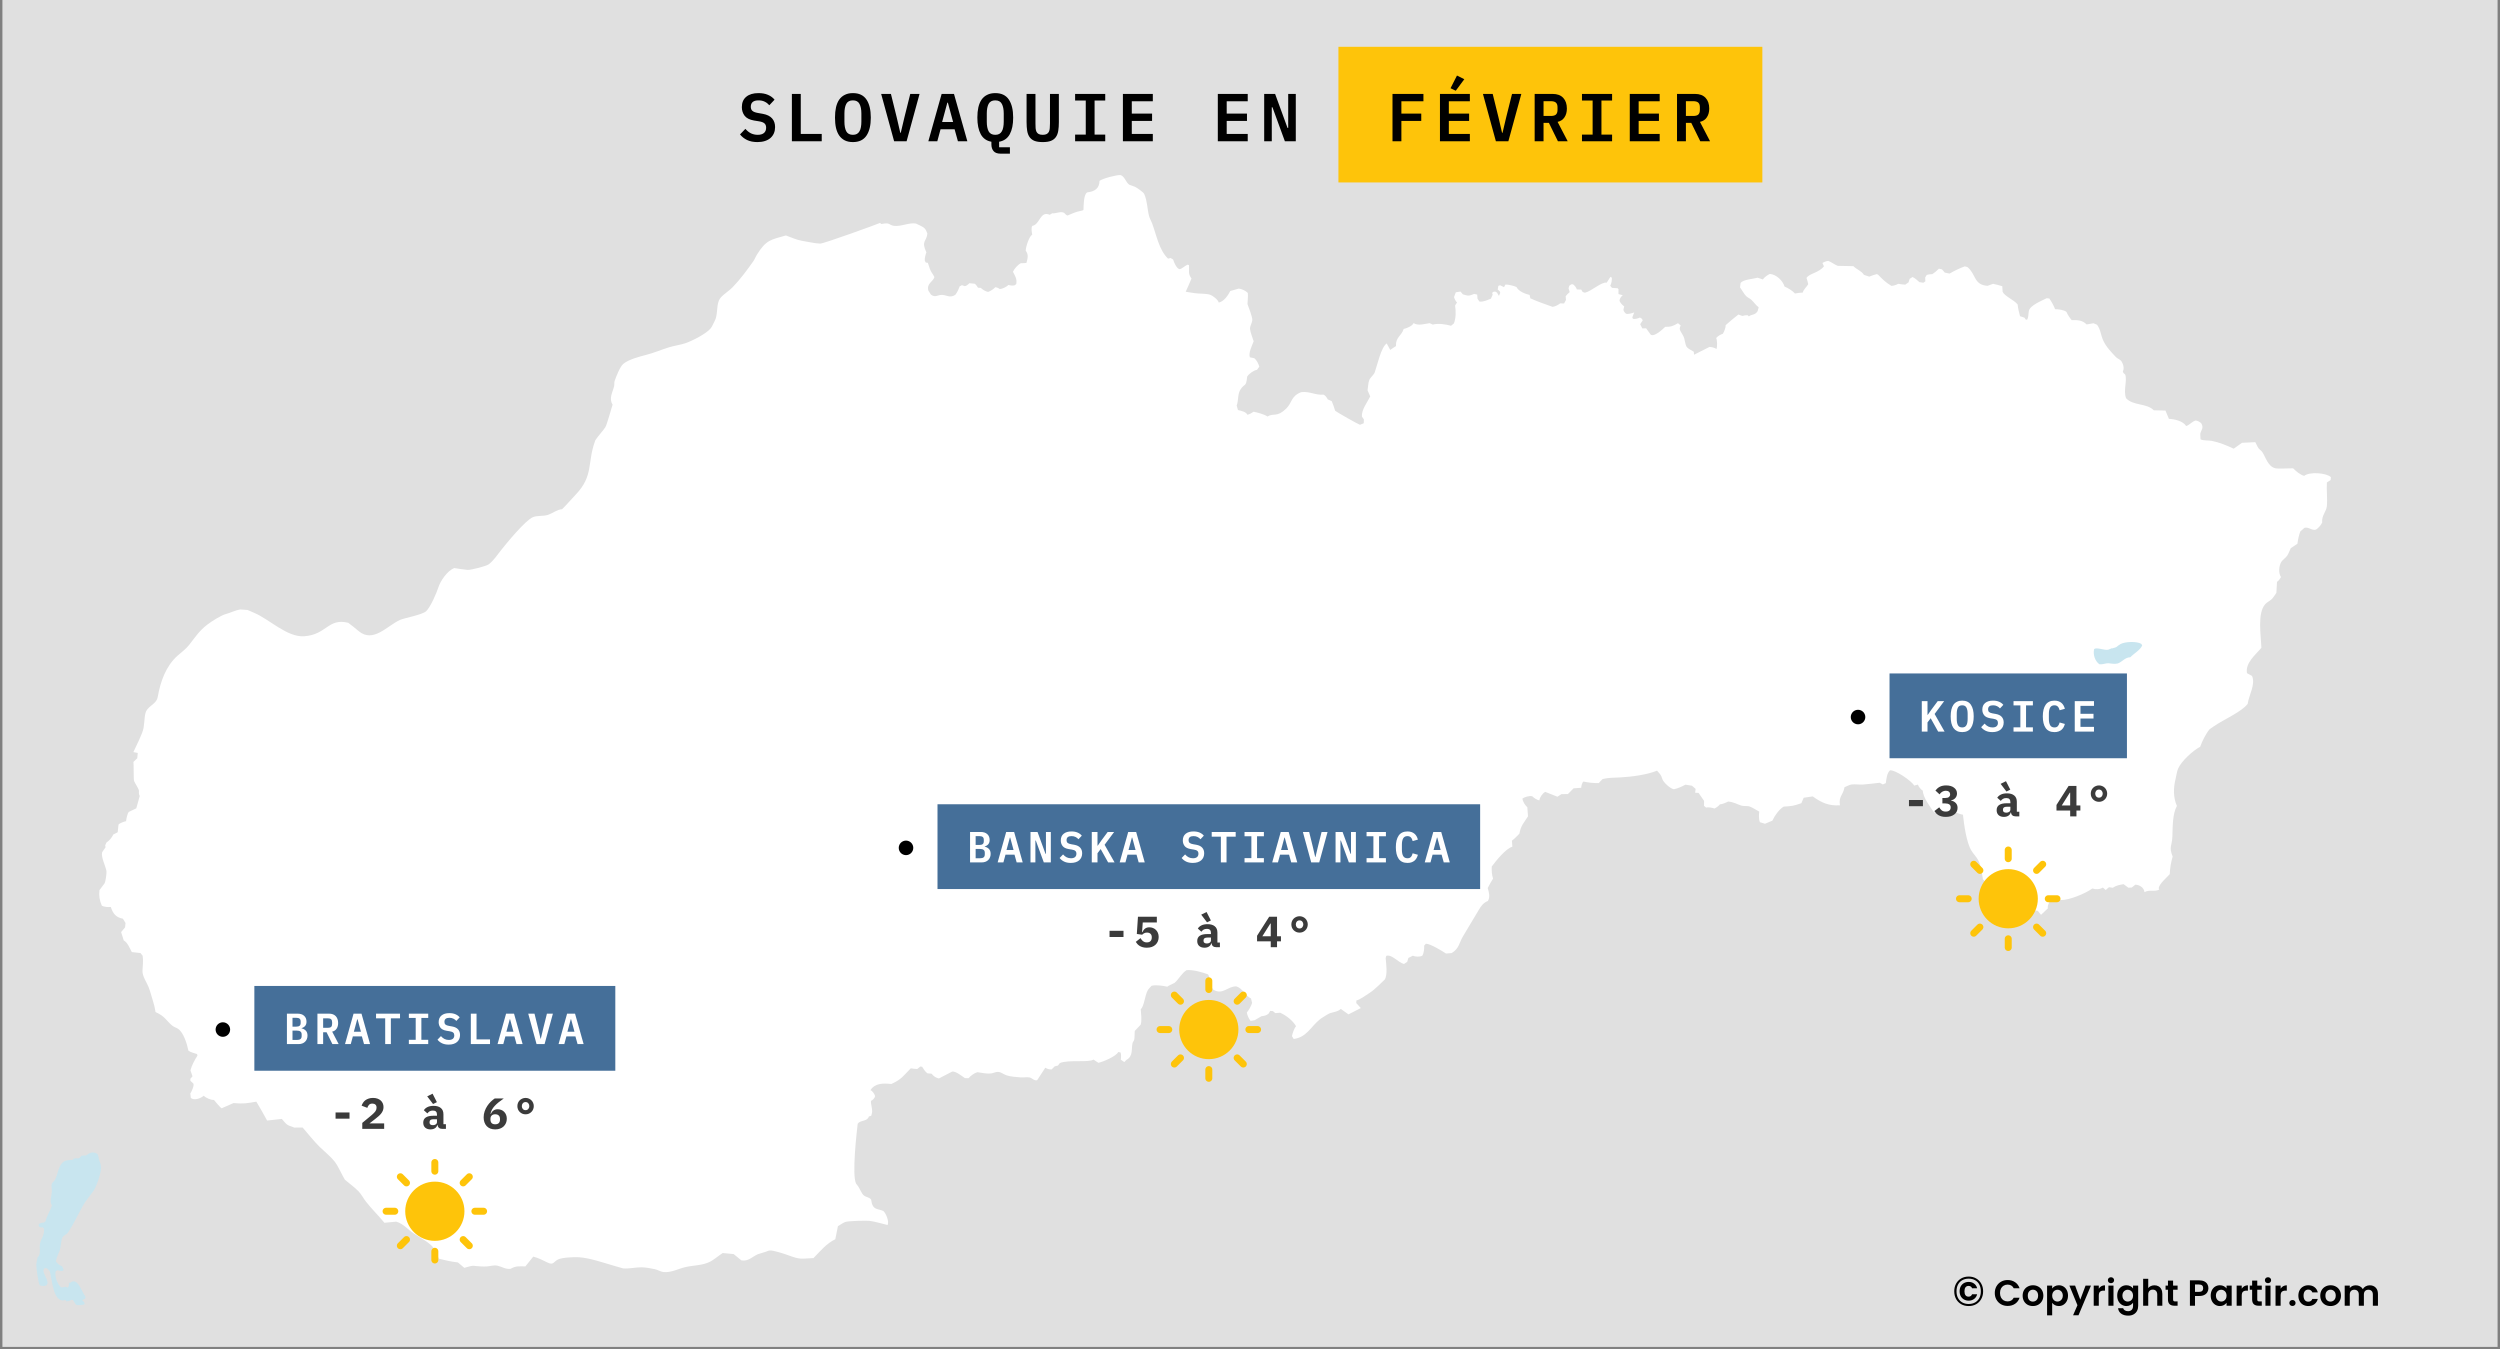 <svg width="1032" height="557" viewBox="0 0 1032 557" fill="none" xmlns="http://www.w3.org/2000/svg">
<rect x="0" y="0" width="1032" height="557" fill="#808080" stroke="none"/>
<g clip-path="url(#clip0_6535_45989)">
<path d="M1031 0H1V556H1031V0Z" fill="#E0E0E0"/>
<path fill-rule="evenodd" clip-rule="evenodd" d="M363.274 92.029L363.846 92.485C367.621 91.666 366.738 92.922 369.039 93.223C371.996 93.609 375.21 91.784 378.105 92.284L379.861 93.116C381.745 94.008 382.135 94.557 382.814 96.403C382.544 99.763 380.139 99.341 382.407 104.165C382.053 105.116 381.645 106.605 381.759 107.64L382.188 108.391L383.007 108.492C383.437 109.497 383.664 110.665 384.12 111.631C384.562 112.568 385.276 113.413 385.73 114.375C385.104 116.422 382.444 116.932 383.225 119.957L384.281 121.615C386.04 122.948 386.974 121.803 388.592 121.735C390.729 121.646 391.918 123.222 394.326 121.735C395.116 120.766 395.723 119.398 396.137 118.233L397.073 117.71L398.276 118.126C398.871 118.107 399.788 117.329 400.132 116.905L402.39 117.133C402.902 117.495 403.414 118.228 403.714 118.763L404.881 118.837C405.527 119.525 407.01 120.449 407.994 120.48C408.987 120.09 410.137 119.35 410.857 118.555C411.467 118.613 412.262 118.943 412.726 119.347C413.882 119.229 415.487 118.404 416.322 117.616C417.002 117.88 418.229 118.01 418.929 117.737L419.51 117.247C419.884 115.038 419.033 113.979 418.142 112.195C418.706 110.935 420.149 109.29 421.394 108.659C422.163 108.639 422.946 108.633 423.711 108.538C424.192 106.663 424.721 105.197 423.415 103.481C423.425 101.978 424.785 97.602 426.112 96.839C425.917 96.106 425.595 93.919 426.135 93.243C429.395 92.654 429.264 86.917 433.34 88.66L434.359 88.044C435.958 88.224 437.788 87.068 439.279 87.869C439.564 88.227 440.182 88.835 440.639 88.976C442.409 88.234 444.139 87.41 446.031 87.069C446.4 87.002 446.935 86.911 447.249 86.642C447.335 85.078 447.255 80.189 448.832 79.403C451.877 79.067 453.821 77.809 453.877 74.667C455.155 73.664 460.774 72.216 462.469 72.258C464.214 72.632 464.732 75.284 466.155 76.237C466.39 76.394 468.082 76.902 468.475 77.088C469.211 77.435 471.959 79.258 472.34 80.094C473.602 82.868 473.569 86.217 474.317 89.124C474.572 90.115 475.21 91.199 475.578 92.17C477.375 96.909 478.382 103.109 482.166 106.768L483.217 106.506L484.259 107.117C484.593 108.243 485.624 110.731 486.848 111.108C487.906 111.063 489.146 109.652 490.265 109.237L490.824 109.458C491.008 111.75 490.258 112.821 491.844 114.979C491.074 116.808 490.299 118.635 489.46 120.433L493.078 121.004C495.086 121.32 497.771 121.09 499.595 121.688C500.574 122.01 502.865 123.736 503.093 124.902C505.209 124.495 506.951 121.918 507.869 120.125L511.362 119.132C512.554 119.217 514.282 120.06 515.097 120.93C515.287 121.89 514.928 125.431 514.953 125.499C515.332 126.515 517.044 130.903 516.953 132.167C516.884 133.118 515.923 134.783 516.005 135.749C516.13 137.233 517.083 139.46 517.516 140.882C516.856 142.66 515.285 145.628 515.938 147.49L517.753 147.866C518.703 148.557 519.57 150.269 519.838 151.373L518.88 152.675C517.479 152.884 515.561 154.273 514.833 155.466C514.356 160.035 513.884 158.027 512.078 160.773C510.82 162.684 511.332 165.285 510.503 167.381L511.022 169.266C512.163 169.53 514.41 169.96 514.931 171.218C515.807 170.99 516.763 170.481 517.494 169.957C518.807 170.2 522.277 171.13 523.187 171.943C525.779 170.339 527.061 172.449 530.929 168.682C533.518 166.161 532.797 163.571 537.133 161.88C540.704 161.445 543.06 163.237 546.31 162.893C547.023 163.145 547.815 164.189 548.077 164.859L549.74 165.597C550.296 166.861 550.745 168.19 551.132 169.514C551.808 170.167 560.419 175.009 561.405 175.358L562.957 174.714L563.006 173.13L562.201 171.97C561.957 169.158 564.428 166.095 565.622 163.644L564.527 161.108C564.741 159.846 564.786 157.953 565.251 156.848C565.707 155.764 567.098 154.787 567.492 153.695C568.571 150.701 570.019 143.537 572.421 141.753L573.887 144.444C574.639 143.881 575.475 143.382 576.258 142.861C576.054 139.173 578.546 138.718 579.443 135.783C580.592 135.573 583.035 134.577 583.539 133.368C585.346 134.609 588.148 133.699 590.15 133.394L591.451 133.992C593.746 133.381 596.735 133.86 598.991 134.475L600.168 133.509C601.045 131.328 601.02 128.402 600.66 126.122L601.456 124.834C600.913 124.442 600.394 123.259 600.213 122.654L600.95 120.668L602.891 120.353L603.875 121.5C606.092 122.181 606.322 122.243 608.513 121.332L609.784 121.587L609.922 123.332L610.727 124.492C612.451 124.655 613.918 123.889 615.459 123.271C615.688 122.715 615.91 122.157 616.184 121.621L615.983 121.084L616.233 120.514L617.185 120.353L617.942 120.748L618.755 122.144L619.305 120.896L619.095 120.245L618.263 119.514L618.514 118.005L619.234 117.75L620.862 118.541L621.439 117.461C622.674 117.425 624.881 117.973 626.001 118.475C626.865 120.294 629.599 121.322 631.435 121.755L631.717 123.137C634.707 124.52 637.831 125.544 640.921 126.673C641.958 126.532 643.24 125.898 644.03 125.223L645.644 125.284L646.427 123.828L646.315 122.265C646.797 121.65 647.364 121.057 647.974 120.568L647.505 119.025L647.782 117.958L648.632 117.374L649.168 117.334C649.922 117.575 650.71 118.791 650.935 119.488L652.728 119.535L653.337 120.54L654.254 120.829C656.88 120.289 661.244 116.156 663.247 116.697L664.777 114.288L665.377 114.624C665.363 115.874 665.299 116.788 664.71 117.978L665.43 118.83L667.756 118.984L668.118 119.407L668.109 121.399L669.885 121.863C669.282 122.265 668.594 123.3 668.534 124.036C668.636 124.87 669.826 126.053 670.471 126.478L670.149 127.88C670.24 128.453 670.8 129.261 671.312 129.537C672.092 129.767 673.896 129.249 674.608 128.98L673.816 131.013L674.071 131.61C674.866 131.82 676.281 131.446 676.974 131.074L677.792 131.591L678.11 132.234L677.063 133.837L677.944 135.561L679.523 135.541L681.464 138.204C683.075 139.087 686.456 135.816 687.381 134.925C689.831 134.947 690.611 134.603 692.677 133.408L693.813 134.381C693.313 135.168 693.266 135.906 693.683 136.655C694.177 137.543 694.993 138.706 695.257 139.707C696.226 143.378 695.42 143.105 699.211 145.216L699.291 146.436C701.425 145.38 703.555 144.311 705.669 143.216C706.584 143.224 707.824 143.549 708.585 144.075C708.934 143.065 708.878 140.507 708.451 139.533C709.008 138.774 710.312 138.052 711.184 137.775C711.758 136.866 712.384 135.301 712.369 134.2C714.063 132.686 715.826 131.243 717.606 129.833L719.257 130.422C719.924 130.212 720.677 130.101 721.377 130.115L721.945 130.604C723.105 129.651 724.442 130.207 725.549 128.443L725.979 126.84C724.763 125.969 723.996 124.691 722.91 123.714C722.315 123.178 721.408 122.831 720.849 122.271C719.91 121.333 719.078 119.709 718.277 118.596L718.514 116.831C719.599 115.319 723.674 115.195 725.518 114.624L727.71 115.355C728.281 114.449 729.657 113.516 730.599 113.074C733.277 113.303 735.886 115.774 736.668 118.287C738.137 118.916 739.879 119.969 740.966 121.165C742.005 120.949 743.096 120.795 744.159 120.789C744.467 119.526 745.775 118.446 746.436 117.321C746.259 116.449 746.001 115.584 745.729 114.738C746.842 112.845 750.79 112.685 752.925 109.92L752.299 108.559C752.961 108.12 753.954 107.757 754.75 107.706C756.095 108.258 757.324 109.235 758.637 109.74C758.709 109.768 764.214 109.828 765.086 109.867C766.393 111.249 768.417 111.783 769.424 113.456L771.616 114.194C772.652 113.745 773.688 113.436 774.769 113.134C774.903 113.21 775.224 113.347 775.324 113.45C777.3 115.478 778.453 116.628 780.794 118.018C781.707 117.956 782.809 117.604 783.602 117.153C784.548 117.328 785.52 117.465 786.483 117.502L787.851 116.549L788.303 115.12L789.506 114.348C790.511 114.845 791.528 115.673 792.315 116.462L793.938 116.717L794.797 116.14L794.703 114.57L795.351 113.483C796.06 113.26 796.914 113.163 797.655 113.174C798.613 112.542 799.595 111.756 800.379 110.913L801.649 111.189L802.802 112.524L804.793 112.933C806.751 111.771 808.92 110.755 811.05 109.954L812.141 110.236C815.767 113.16 814.688 117.631 820.465 117.985L822.737 117.159C824.018 117.38 825.309 117.781 826.547 118.166L826.681 120.433C827.448 122.275 831.326 123.73 832.88 125.687C833.035 127.3 833.441 128.967 833.873 130.524L835.689 131.127L836.275 131.966L836.807 131.939C837.438 130.838 837.269 129.591 837.496 128.404C837.954 126.001 842.93 124.129 844.871 123.103L845.948 123.218C846.897 124.538 847.766 126.117 848.341 127.639C849.507 127.612 852.121 127.918 853.046 128.779C853.544 129.965 854.379 131.177 855.198 132.16C857.543 132.073 859.625 132.136 861.361 133.932L864.187 133.435L865.65 134.052C867.094 135.848 867.221 138.364 868.136 140.392C869.394 143.178 871.442 145.287 873.512 147.456C874.052 148.022 875.06 148.332 875.552 148.918C876.344 149.863 877.071 152.09 876.317 153.252L876.531 153.937L877.278 154.601C878.207 156.947 876.438 161.158 877.627 164.369C880.511 167.568 886.14 166.344 889.099 169.373L893.903 169.481L895.324 172.909C897.497 172.969 901.246 173.803 902.414 175.875C903.884 175.465 904.813 173.986 906.381 173.58C907.131 173.662 908.312 174.222 908.756 174.861C909.792 176.76 908.615 177.467 908.264 179.081C908.232 179.226 908.359 181.02 908.375 181.342C909.449 181.955 911.774 181.749 913.027 181.993C916.034 182.578 919.312 183.908 922.066 185.22L925.501 182.785L930.993 182.523C931.454 183.287 931.833 184.401 932.357 185.078C932.763 185.604 933.491 186.036 933.851 186.581C935.388 188.904 936.185 192.591 939.326 193.317C940.357 193.556 945.155 193.297 946.597 193.324C947.676 194.411 949.644 196.118 951.182 196.436C953.26 194.656 960.405 195.161 962.201 196.986L962.076 198.154L960.538 199.167C960.33 202.432 960.841 205.862 960.516 209.029C960.296 211.171 958.277 212.909 958.602 215.691C958.114 216.772 957.035 217.98 956.043 218.622C954.409 219.173 952.961 217.354 951.249 217.905L949.576 219.387C948.967 220.961 948.585 222.782 948.386 224.453L945.622 226.304C945.173 227.252 944.74 228.468 944.182 229.343C943.56 230.318 942.15 231.125 941.619 232.127C940.722 233.822 940.507 236.576 941.593 238.232C941.226 238.902 940.608 239.773 939.947 240.191L939.687 244.739C939.11 245.521 938.428 246.708 937.755 247.336C936.985 248.054 935.881 248.581 935.161 249.335C931.698 252.962 933.354 262.672 933.506 267.422C930.997 270.418 926.874 273.534 927.54 277.88L929.647 279.034C931.157 282.568 928.339 286.922 927.844 290.547C925.239 293.935 917.966 296.984 913.895 299.798C913.698 299.934 912.208 300.923 912.128 301.019C910.552 302.918 909.066 305.923 908.242 308.258C905.269 309.819 900.426 314.194 899.104 317.328C898.602 318.519 898.374 320.328 898.062 321.608C897.163 325.299 897.055 329.108 898.63 332.691C896.747 336.04 896.902 341.562 896.761 345.31C896.609 349.331 895.229 349.477 896.872 353.595C896.147 356.059 895.787 358.237 895.678 360.86C894.391 362.281 891.471 364.687 891.107 366.617L891.345 367.214C889.418 368.286 887.281 367.08 885.248 368.287C885.058 366.42 883.236 365.266 881.483 365.194L879.98 366.369L878.576 366.443L876.617 364.979C874.957 365.28 873.605 365.475 872.153 366.47L870.575 366.241L869.228 367.408L868.074 366.375C866.753 367.192 865.157 367.245 863.709 366.764C861.026 368.773 854.142 371.63 850.81 371.535C850.647 371.53 848.31 370.854 847.948 370.756L846.874 371.124C846.168 371.876 845.039 373.858 845.363 374.969L842.536 377.633L841.195 375.982L839.303 375.775L838.641 375.19L837.863 375.231L837.124 376.057L835.738 376.445C832.961 375.204 829.799 374.231 826.811 373.667L826.203 371.192L823.448 369.629C823.348 369.064 823.556 368.448 823.662 367.898L818.559 362.994C818.11 360.535 817.759 357.146 816.524 354.956C815.727 353.543 814.644 352.508 813.832 351.193C811.701 347.742 810.739 340.268 810.307 336.307C809.202 336.135 808.023 335.645 807.011 335.193C806.054 335.851 804.926 336.569 803.818 336.951C802.223 336.129 800.157 335.592 798.384 335.387C796.896 333.254 793.764 329.135 793.759 326.425C792.97 325.938 791.982 324.788 791.72 323.882L790.168 324.291C789.158 322.364 782.243 317.666 780.19 317.998C778.891 319.183 778.69 321.606 778.468 323.271L777.242 323.822L775.941 323.118C773.615 323.364 771.237 323.719 768.906 323.862C767.429 323.952 765.801 323.653 764.344 323.828C763.492 323.931 762.292 324.627 761.423 324.955C760.789 328.407 758.935 328.671 759.535 332.435C754.88 332.721 751.959 331.374 748.296 328.76L744.557 329.309L743.605 331.564C740.129 332.748 739.831 332.736 736.305 332.973C734.443 334.037 732.481 336.849 731.65 338.756L728.595 340.05L726.506 339.406C725.977 338.341 726.043 336.158 726.22 335.039C724.991 334.381 723.596 333.45 722.311 332.946C721.35 332.568 719.855 332.884 718.823 332.55C716.833 331.906 715.761 331.088 713.367 330.873C712.486 331.335 711.006 331.987 709.985 332.04C709.263 332.869 708.673 333.281 707.74 333.758C706.82 333.421 705.239 333.114 704.256 333.361L703.419 332.637L703.438 330.598L701.17 327.304L699.748 327.243L699.958 325.66L698.451 324.352L695.744 323.909C694.313 324.687 692.602 325.464 690.995 325.801C689.584 325.652 686.684 322.988 686.259 321.695C685.582 319.641 685.397 319.705 684.013 318.133C679.888 319.832 673.402 320.679 668.932 320.91C666.451 321.038 664.023 320.988 661.584 321.58C661.03 322.117 660.45 322.658 659.969 323.265C657.906 323.305 655.641 323.073 653.627 322.621C653.068 323.092 652.742 324.524 652.711 325.197L649.579 325.419L647.232 327.786L644.562 327.821L642.907 328.88L637.885 326.895C636.776 327.415 635.597 329.159 635.46 330.363C634.533 330.311 633.118 329.33 632.508 328.699C631.354 328.408 629.428 328.967 628.483 329.624C628.492 330.804 629.639 332.507 630.482 333.241L630.76 336.977C628.869 340.013 627.872 340.613 627.204 344.142C626.2 345.125 625.255 346.2 624.118 347.035L624.306 349.529C621.738 350.141 617.498 355.378 615.808 357.687C615.713 359.228 615.804 361.194 616.34 362.665C615.568 363.948 614.784 365.243 614.126 366.59C614.647 368.302 615.205 370.266 614.211 371.917C612.257 372.714 611.423 373.976 610.419 375.654L603.92 386.515C602.333 389.166 602.364 391.575 599.238 393.431L596.903 393.613C595.227 392.509 590.567 389.627 588.606 389.554L587.886 390.393C587.991 391.515 587.762 393.549 587.113 394.525C586.114 395.054 584.202 394.988 583.199 394.518L581.392 395.444L580.891 397.054L579.55 397.94C577.062 397.257 574.494 393.78 572.246 394.592C572.213 394.728 572.002 395.455 572.009 395.551C572.175 397.665 572.895 402.444 571.606 404.367C571.532 404.478 569.357 406.553 569.137 406.755C567.875 407.92 566.623 409.086 565.171 410.002C564.007 410.737 561.269 412.748 559.938 412.98L559.866 414.081L561.749 416.128L556.646 418.73L553.493 416.476C552.049 417.934 549.69 417.636 547.902 418.81C546.875 419.486 545.569 420.174 544.637 420.957C540.953 424.052 539.295 428.199 534.037 428.888L533.313 427.693C533.583 426.49 534.174 424.587 535.012 423.628C533.669 421.246 530.93 419.18 528.461 418.052L526.443 418.22L525.437 417.369L524.337 417.301L523.653 418.455C522.754 419.177 521.863 419.387 520.768 419.481C520.68 419.489 518.184 420.985 517.932 421.132C517.844 421.183 516.429 421.394 516.241 421.427C515.524 420.533 514.825 419.106 514.698 417.952C515.613 416.864 516.432 415.357 516.872 414.008L516.407 412.162C513.955 411.004 512.98 407.958 510.356 407.184C506.806 407.04 504.673 410.989 500.767 408.466L499.327 406.238C499.436 405.232 499.328 403.078 498.669 402.213C495.924 401.246 492.767 400.302 489.818 400.463C487.651 401.9 486.694 404.118 484.876 405.722C484.779 405.808 482.622 406.825 482.367 406.95C482.184 407.039 482.008 407.196 481.839 407.312C480.045 406.901 477.202 406.47 475.363 406.93C474.9 407.482 474.123 408.19 473.784 408.808C472.544 411.067 472.357 415.274 470.908 416.643C471.019 418.475 471.447 421.335 470.855 423.011L468.44 425.553L468.395 426.244C468.334 427.164 468.379 428.331 468.199 429.223C468.133 429.544 467.598 430.213 467.523 430.544C466.941 433.09 467.869 435.953 464.983 437.528L464.106 438.42L462.661 437.407C462.775 436.761 462.901 435.035 462.509 434.435L461.619 434.274C460.657 436.094 455.435 438.297 453.408 438.729L451.386 437.38C449.548 438.746 441.265 437.332 437.522 438.816L436.716 439.87L435.366 440.191L434.136 441.439C433.36 441.56 432.128 441.207 431.501 440.748L428.138 445.914C426.821 446.219 426.048 444.977 424.976 444.766C423.92 444.559 422.502 444.837 421.403 444.753C419.7 444.623 417.033 444.453 415.401 443.868C414.116 443.408 412.978 442.302 411.505 442.499C410.716 442.605 409.92 443.013 409.13 443.122C407.597 443.335 404.991 442.862 403.486 442.599C402.235 442.918 400.611 444.092 399.823 445.095L398.32 445.048C397.073 444.228 394.596 442.144 393.07 442.338L387.568 445.197C386.298 444.875 385.379 444.317 384.558 443.217L382.841 443.069C381.843 442.319 381.315 441.382 380.654 440.359L379.929 440.252L378.637 441.292C377.712 441.236 376.88 441.172 375.976 441.003C372.764 444.197 372.316 445.468 367.939 447.476C364.842 447.142 361.264 447.001 359.316 450.007C360.173 450.326 361.054 451.655 361.252 452.501C361.109 453.219 360.271 454.159 359.589 454.407C359.237 455.357 360.278 457.585 359.96 459.445L359.633 460.593L358.672 460.888C357.947 463.098 355.197 462.246 354.052 463.88C353.632 467.52 351.618 485.053 353.385 488.574C353.505 488.813 353.643 488.903 353.808 489.113C354.736 490.294 355.164 491.517 355.952 492.748C356.995 494.374 358.718 493.952 359.606 495.209C360.177 499.765 362.226 498.774 364.642 499.905C365.699 500.788 367.168 504.276 366.378 505.682C363.968 505.127 361.39 504.289 358.962 503.971C357.834 503.823 350.334 503.945 348.917 504.441C347.99 504.766 346.769 505.671 345.894 506.172L344.816 511.552C341.132 513.33 338.605 516.475 335.804 519.341C330.298 519.564 330.575 520.072 325.302 518.14C323.607 517.518 319.322 516.121 317.829 516.195C317.15 516.228 316.813 516.51 316.163 516.711L312.833 517.745C310.517 518.766 308.914 520.802 306.035 520.28L302.851 517.677L298.32 517.254L297.412 517.878C296.088 518.79 294.559 520.094 293.145 520.817C290.005 522.423 286.295 522.286 282.961 523.051C280.013 523.728 277.107 525.4 273.936 525.11C272.83 525.009 271.451 524.163 270.331 523.916C268.816 523.584 266.522 523.182 264.982 523.144C262.491 523.084 259.694 523.822 257.24 523.601L253.346 522.483C248.97 521.226 243.551 519.289 238.979 518.992C237.018 518.865 232.091 519.069 230.356 519.904C228.571 520.764 228.523 522.408 226.072 521.2C224.026 520.192 222.303 519.298 220.119 518.737L216.885 522.769C214.171 522.788 213.143 522.437 210.74 523.775C208.512 523.99 207.331 522.912 205.337 522.474C203.85 522.146 202.378 522.692 200.905 522.789C199.374 522.891 197.827 522.74 196.304 522.61C195.862 522.573 195.613 522.478 195.171 522.514C194.116 522.6 192.727 523.11 191.678 523.366L189.012 521.126C186.324 520.826 183.762 520.269 181.154 519.596C180.46 518.172 179.772 516.205 178.959 515.094C177.456 513.039 173.017 510.605 170.876 509.231C168.34 507.602 166.64 505.208 163.573 504.3L158.68 504.763C156.255 501.791 153.459 499.075 151.099 496.076C150.048 494.739 149.177 492.992 148.013 491.788C146.391 490.11 144.18 488.531 142.391 487.012C142.319 486.951 141.663 485.723 141.591 485.596C140.548 483.748 139.421 481.098 138.129 479.464C136.502 477.407 133.924 475.356 132.024 473.5C129.505 471.038 127.27 468.103 124.926 465.443C124.459 465.445 121.575 465.494 121.491 465.463C119.858 464.875 119.145 464.647 118.556 464.239C117.96 463.826 117.492 463.228 116.33 461.888L110.265 462.565C108.829 459.921 107.375 457.338 105.811 454.763C101.763 455.459 100.639 455.718 96.378 455.353C96.329 455.349 91.587 457.458 91.508 457.493C90.821 457.14 88.909 454.731 88.332 454.065C87.016 454.102 85.029 453.245 84.106 452.321C82.911 453.373 80.233 454.438 78.775 453.247L78.555 451.422C79.028 450.687 80.25 448.221 79.826 447.296L78.596 446.142L78.564 445.324L79.468 444.324L78.618 441.829C79.162 439.764 80.337 437.559 81.503 435.79L81.355 435.119C80.277 434.751 78.639 434.385 77.773 433.711C77.249 431.092 75.799 426.213 73.524 424.707C72.803 424.231 71.708 423.897 71.064 423.352C68.449 421.142 68.19 419.571 64.208 417.778C63.969 416.135 63.583 414.605 63.09 413.035C62.52 411.222 62.034 409.266 61.35 407.499C60.577 405.503 58.717 403.011 58.818 400.717C58.907 398.716 59.207 396.537 58.89 394.545L57.996 393.418L54.413 393.016C53.593 391.507 52.642 389.001 51.081 388.205L49.999 384.771L51.622 382.825L51.819 381.027L50.746 379.249C47.824 378.684 46.644 377.154 45.741 374.392C44.767 374.513 42.89 374.405 42.024 373.842C41.083 371.699 40.78 369.707 41.063 367.449C41.071 367.383 42.886 365.027 43.057 364.799C43.655 364.006 44.058 360.267 43.947 359.593C43.605 357.514 41.609 353.809 42.172 351.79L43.567 349.751L43.429 348.933L43.97 347.765C45.262 346.892 46.069 345.915 46.787 344.472L48.581 343.559L48.916 340.419C49.324 339.756 51.358 339.127 52.047 338.976C52.137 338.128 52.545 335.784 53.197 335.14L56.264 333.684L57.682 328.565C57.076 327.579 57.484 326.599 57.316 326.157C56.831 324.882 55.915 323.677 55.361 322.42C55.076 321.772 55.256 315.848 55.084 314.51L56.654 313.015L56.869 310.827L55.057 310.465C56.111 308.192 58.858 302.821 59.257 300.537C59.512 299.078 59.554 297.522 59.758 296.041C59.924 294.833 60.021 293.832 60.809 292.834C62.238 291.024 64.679 290.165 65.102 287.756C66.215 281.426 68.398 275.024 73.341 270.621C75.064 269.087 76.638 268.04 78.108 266.174C80.581 263.034 82.315 260.306 85.586 257.835C87.52 256.373 91.282 253.981 93.355 253.434C95.172 252.954 97.379 251.847 99.124 251.582C99.28 251.559 101.877 251.774 102.202 251.797C102.312 251.804 104.57 252.829 104.997 253.011C111.278 255.687 118.53 263.108 125.534 262.645C134.837 262.029 135.408 255.023 143.747 257.083C145.231 258.177 146.654 259.342 148.067 260.525C154.082 265.563 159.841 258.298 165.094 255.916C166.963 255.068 174.28 253.827 175.922 252.293C177.687 250.645 180.136 245.003 180.957 242.472C181.862 239.682 184.653 235.648 187.492 234.488C188.04 234.616 192.558 235.253 193.074 235.26C194.585 235.28 200.588 233.737 201.647 233.012C203.504 231.742 205.437 228.908 206.853 227.096C208.81 224.591 216.865 214.776 219.976 213.49C221.897 212.695 224.247 213.214 226.317 212.497C228.146 211.865 230.143 210.262 232.024 210.21C234.014 208.252 235.791 206.134 237.713 204.112C245.084 196.357 242.382 191.027 245.592 182.204C245.645 182.058 245.684 181.846 245.768 181.718C247.007 179.821 248.618 178.24 249.847 176.398C250.591 175.285 252.392 168.389 252.893 167.046C251.222 164.482 252.912 161.954 253.51 159.411C253.657 158.783 253.506 157.923 253.702 157.325C254.232 155.709 255.922 151.359 257.289 150.214C259.477 148.381 263.974 147.2 266.664 146.516C269.887 145.698 272.975 144.361 276.156 143.371C278.361 142.684 280.771 142.407 282.926 141.68C285.677 140.751 291.483 137.812 293.333 135.588C293.955 134.84 294.539 133.382 295.019 132.503C296.346 130.075 295.685 126.719 296.741 124.117C297.174 123.05 297.971 122.337 298.809 121.603C299.958 120.597 301.286 119.736 302.354 118.642C305.536 115.384 308.329 111.56 310.959 107.861C311.547 107.035 311.869 106.05 312.404 105.191C316.257 99.007 318.122 98.977 324.417 97.195C326.581 97.971 328.925 99.087 331.201 99.435C333.52 99.789 336.258 100.484 338.576 100.562C339.971 100.609 362.341 92.486 363.274 92.029Z" fill="white"/>
<path fill-rule="evenodd" clip-rule="evenodd" d="M15.547 518.932C17.057 517.939 16.148 514.848 16.491 513.405C17.121 510.76 18.192 510.545 18.192 507.312L17.72 506.675H16.727L16.019 506.25V505.258C16.697 504.766 17.645 504.802 18.428 504.549L18.9 503.912C18.843 502.912 21.174 498.931 21.404 497.535C20.339 496.205 21.333 493.401 21.404 491.867C21.447 490.92 21.144 489.8 21.309 488.892C21.439 488.176 22.302 487.698 22.632 487.121C23.874 484.946 23.958 481.738 25.843 479.894C26.893 478.867 28.607 478.831 29.953 478.831L30.472 478.264C31.038 478.104 31.785 478.089 32.362 478.194C32.8 478.025 33.36 477.541 33.59 477.131C34.161 476.957 34.89 476.945 35.479 476.989C37.103 475.819 38.158 475.231 40.155 476.28C40.709 476.979 40.676 478.128 40.958 478.973C41.326 480.076 41.714 480.777 41.714 482.019C41.714 484.356 39.865 489.783 38.502 491.726C37.117 493.7 35.506 495.492 34.298 497.606C32.197 501.283 30.521 505.113 28.158 508.659C27.456 509.712 26.296 509.875 25.843 510.713C25.055 512.174 25.235 514.559 24.615 516.263C24.206 517.389 22.962 519.789 23.151 520.845C23.798 521.74 24.661 522.309 25.654 522.758C25.93 523.231 26.153 523.78 26.268 524.316L25.607 524.671C25.02 524.69 24.305 524.54 23.765 524.316L23.057 524.741C22.31 526.283 23.768 530.817 25.466 531.472L27.166 531.189L27.875 531.543L28.347 530.976C28.764 529.565 27.987 529.082 28.866 529.63C32.084 526.683 33.878 533.835 35.243 535.156V536.007L33.873 536.715C34.281 536.999 34.66 537.421 34.912 537.848L34.865 538.486C33.835 538.649 32.342 539.037 31.37 538.557C30.767 537.977 30.602 537.153 30 536.573C29.093 536.578 28.451 537.206 27.544 537.211L26.93 536.644C21.946 538.258 21.447 527.924 20.648 525.167C20.461 524.522 19.709 523.705 19.089 523.466L18.334 523.537C16.919 525.049 19.891 527.726 19.609 529.842L19.184 530.551C18.403 531.001 17.195 530.903 16.397 530.551C15.832 529.711 14.914 523.128 14.98 521.979C15.032 521.085 15.345 519.827 15.547 518.932Z" fill="#C8E5EF"/>
<path fill-rule="evenodd" clip-rule="evenodd" d="M879.391 271.314C877.138 271.381 876.076 273.218 874.242 273.865C874.074 273.924 873.539 273.984 873.345 274.006C872.268 274.127 871.409 273.832 870.369 273.794C869.402 273.758 868.488 274.143 867.535 274.219C867.241 274.242 866.933 274.219 866.638 274.219C864.766 272.867 863.926 270.152 864.465 267.913C865.661 267.095 868.695 268.561 870.275 268.197C870.768 268.082 871.334 267.73 871.834 267.559L871.739 267.701C874.503 267.046 873.489 266.897 875.376 265.859C877.224 264.842 882.154 264.656 883.925 265.788L884.303 266.425C883.477 268.401 880.866 269.758 879.391 271.314Z" fill="#C8E5EF"/>
<circle cx="92" cy="425" r="3" fill="black"/>
<rect width="149" height="35" transform="translate(105 407)" fill="#456F99"/>
<path d="M118.44 418.436H122.814C124.002 418.436 124.914 418.736 125.55 419.336C126.198 419.924 126.522 420.728 126.522 421.748C126.522 422.468 126.342 423.044 125.982 423.476C125.634 423.908 125.136 424.22 124.488 424.412V424.502C125.244 424.682 125.838 425.012 126.27 425.492C126.714 425.96 126.936 426.626 126.936 427.49C126.936 428.018 126.846 428.498 126.666 428.93C126.498 429.35 126.252 429.716 125.928 430.028C125.616 430.34 125.232 430.58 124.776 430.748C124.332 430.916 123.828 431 123.264 431H118.44V418.436ZM122.544 429.29C123.204 429.29 123.696 429.17 124.02 428.93C124.356 428.678 124.524 428.252 124.524 427.652V427.058C124.524 426.47 124.356 426.056 124.02 425.816C123.696 425.564 123.204 425.438 122.544 425.438H120.744V429.29H122.544ZM122.238 423.8C122.874 423.8 123.342 423.686 123.642 423.458C123.954 423.23 124.11 422.834 124.11 422.27V421.676C124.11 421.112 123.954 420.716 123.642 420.488C123.342 420.26 122.874 420.146 122.238 420.146H120.744V423.8H122.238ZM133.391 431H131.033V418.436H135.803C137.027 418.436 137.963 418.784 138.611 419.48C139.259 420.176 139.583 421.124 139.583 422.324C139.583 423.248 139.367 424.028 138.935 424.664C138.515 425.288 137.909 425.684 137.117 425.852L139.799 431H137.207L134.813 426.122H133.391V431ZM135.317 424.286C135.953 424.286 136.409 424.16 136.685 423.908C136.961 423.644 137.099 423.23 137.099 422.666V421.982C137.099 421.418 136.961 421.01 136.685 420.758C136.409 420.494 135.953 420.362 135.317 420.362H133.391V424.286H135.317ZM150.268 431L149.386 427.814H145.66L144.796 431H142.42L145.948 418.436H149.224L152.77 431H150.268ZM147.604 420.758H147.46L146.074 425.888H148.99L147.604 420.758ZM161.349 420.38V431H159.009V420.38H155.229V418.436H165.129V420.38H161.349ZM168.776 431V429.236H171.602V420.2H168.776V418.436H176.768V420.2H173.942V429.236H176.768V431H168.776ZM185.221 431.216C184.141 431.216 183.217 431.03 182.449 430.658C181.693 430.286 181.075 429.794 180.595 429.182L182.017 427.706C182.485 428.246 182.989 428.648 183.529 428.912C184.081 429.164 184.669 429.29 185.293 429.29C186.013 429.29 186.565 429.128 186.949 428.804C187.333 428.48 187.525 428.012 187.525 427.4C187.525 426.896 187.381 426.518 187.093 426.266C186.805 426.002 186.319 425.816 185.635 425.708L184.303 425.492C183.139 425.288 182.311 424.868 181.819 424.232C181.327 423.584 181.081 422.822 181.081 421.946C181.081 420.746 181.471 419.828 182.251 419.192C183.031 418.544 184.111 418.22 185.491 418.22C186.475 418.22 187.321 418.376 188.029 418.688C188.749 419 189.325 419.426 189.757 419.966L188.371 421.442C188.035 421.046 187.633 420.734 187.165 420.506C186.697 420.266 186.145 420.146 185.509 420.146C184.141 420.146 183.457 420.71 183.457 421.838C183.457 422.318 183.601 422.684 183.889 422.936C184.177 423.188 184.669 423.374 185.365 423.494L186.679 423.728C187.771 423.932 188.581 424.334 189.109 424.934C189.637 425.534 189.901 426.302 189.901 427.238C189.901 427.826 189.799 428.366 189.595 428.858C189.391 429.338 189.091 429.758 188.695 430.118C188.299 430.466 187.807 430.736 187.219 430.928C186.643 431.12 185.977 431.216 185.221 431.216ZM194.358 431V418.436H196.716V429.056H202.278V431H194.358ZM213.233 431L212.351 427.814H208.625L207.761 431H205.385L208.913 418.436H212.189L215.735 431H213.233ZM210.569 420.758H210.425L209.039 425.888H211.955L210.569 420.758ZM221.488 431L218.05 418.436H220.642L222.208 424.79L223.126 428.75H223.252L224.188 424.79L225.772 418.436H228.238L224.8 431H221.488ZM238.419 431L237.537 427.814H233.811L232.947 431H230.571L234.099 418.436H237.375L240.921 431H238.419ZM235.755 420.758H235.611L234.225 425.888H237.141L235.755 420.758Z" fill="white"/>
<path d="M138.52 461.788V459.232H144.28V461.788H138.52ZM158.583 466H149.547V463.534L153.507 460.24C154.191 459.652 154.683 459.142 154.983 458.71C155.283 458.278 155.433 457.822 155.433 457.342V457.162C155.433 456.634 155.277 456.238 154.965 455.974C154.653 455.698 154.233 455.56 153.705 455.56C153.105 455.56 152.643 455.734 152.319 456.082C151.995 456.43 151.767 456.844 151.635 457.324L149.277 456.424C149.421 455.992 149.619 455.584 149.871 455.2C150.123 454.804 150.441 454.462 150.825 454.174C151.221 453.886 151.677 453.658 152.193 453.49C152.709 453.31 153.303 453.22 153.975 453.22C154.659 453.22 155.271 453.316 155.811 453.508C156.351 453.7 156.807 453.964 157.179 454.3C157.551 454.636 157.833 455.038 158.025 455.506C158.217 455.962 158.313 456.46 158.313 457C158.313 457.528 158.223 458.014 158.043 458.458C157.875 458.89 157.635 459.298 157.323 459.682C157.023 460.066 156.663 460.438 156.243 460.798C155.835 461.158 155.397 461.518 154.929 461.878L152.535 463.732H158.583V466ZM182.545 466C181.993 466 181.549 465.862 181.213 465.586C180.877 465.298 180.679 464.89 180.619 464.362H180.529C180.361 464.974 180.025 465.436 179.521 465.748C179.029 466.06 178.423 466.216 177.703 466.216C176.803 466.216 176.077 465.976 175.525 465.496C174.985 465.004 174.715 464.32 174.715 463.444C174.715 462.472 175.069 461.752 175.777 461.284C176.485 460.816 177.523 460.582 178.891 460.582H180.385V460.114C180.385 459.562 180.253 459.148 179.989 458.872C179.737 458.584 179.305 458.44 178.693 458.44C178.129 458.44 177.673 458.548 177.325 458.764C176.977 458.98 176.677 459.262 176.425 459.61L174.967 458.314C175.279 457.786 175.765 457.354 176.425 457.018C177.097 456.67 177.955 456.496 178.999 456.496C180.271 456.496 181.261 456.79 181.969 457.378C182.689 457.954 183.049 458.83 183.049 460.006V464.074H184.075V466H182.545ZM178.711 464.47C179.179 464.47 179.575 464.356 179.899 464.128C180.223 463.9 180.385 463.57 180.385 463.138V462.022H178.963C177.871 462.022 177.325 462.388 177.325 463.12V463.48C177.325 463.804 177.451 464.05 177.703 464.218C177.955 464.386 178.291 464.47 178.711 464.47ZM176.353 452.572L178.567 451.474L180.349 454.966L178.765 455.74L176.353 452.572ZM204.437 466.216C203.681 466.216 203.003 466.102 202.403 465.874C201.815 465.634 201.317 465.298 200.909 464.866C200.501 464.422 200.189 463.894 199.973 463.282C199.757 462.67 199.649 461.986 199.649 461.23C199.649 460.354 199.787 459.526 200.063 458.746C200.339 457.954 200.693 457.228 201.125 456.568C201.569 455.896 202.061 455.296 202.601 454.768C203.153 454.24 203.699 453.796 204.239 453.436H207.965C207.185 453.976 206.483 454.498 205.859 455.002C205.247 455.494 204.707 455.992 204.239 456.496C203.783 456.988 203.405 457.498 203.105 458.026C202.817 458.554 202.607 459.124 202.475 459.736L202.637 459.79C202.745 459.55 202.877 459.316 203.033 459.088C203.189 458.86 203.381 458.662 203.609 458.494C203.837 458.314 204.101 458.17 204.401 458.062C204.713 457.954 205.073 457.9 205.481 457.9C206.009 457.9 206.501 457.996 206.957 458.188C207.413 458.368 207.803 458.632 208.127 458.98C208.463 459.316 208.727 459.724 208.919 460.204C209.111 460.684 209.207 461.224 209.207 461.824C209.207 462.46 209.093 463.048 208.865 463.588C208.637 464.128 208.313 464.596 207.893 464.992C207.485 465.376 206.987 465.676 206.399 465.892C205.811 466.108 205.157 466.216 204.437 466.216ZM204.419 464.11C205.067 464.11 205.559 463.942 205.895 463.606C206.231 463.258 206.399 462.772 206.399 462.148V461.896C206.399 461.272 206.225 460.798 205.877 460.474C205.541 460.138 205.055 459.97 204.419 459.97C203.807 459.97 203.327 460.138 202.979 460.474C202.631 460.798 202.457 461.272 202.457 461.896V462.148C202.457 462.772 202.619 463.258 202.943 463.606C203.279 463.942 203.771 464.11 204.419 464.11ZM216.958 459.988C216.478 459.988 216.034 459.904 215.626 459.736C215.218 459.556 214.858 459.316 214.546 459.016C214.246 458.716 214.006 458.362 213.826 457.954C213.658 457.534 213.574 457.084 213.574 456.604C213.574 456.124 213.658 455.68 213.826 455.272C214.006 454.852 214.246 454.492 214.546 454.192C214.858 453.892 215.218 453.658 215.626 453.49C216.034 453.31 216.478 453.22 216.958 453.22C217.438 453.22 217.882 453.31 218.29 453.49C218.698 453.658 219.052 453.892 219.352 454.192C219.664 454.492 219.904 454.852 220.072 455.272C220.252 455.68 220.342 456.124 220.342 456.604C220.342 457.084 220.252 457.534 220.072 457.954C219.904 458.362 219.664 458.716 219.352 459.016C219.052 459.316 218.698 459.556 218.29 459.736C217.882 459.904 217.438 459.988 216.958 459.988ZM216.958 458.278C217.426 458.278 217.798 458.116 218.074 457.792C218.362 457.468 218.506 457.072 218.506 456.604C218.506 456.136 218.362 455.74 218.074 455.416C217.798 455.092 217.426 454.93 216.958 454.93C216.49 454.93 216.112 455.092 215.824 455.416C215.548 455.74 215.41 456.136 215.41 456.604C215.41 457.072 215.548 457.468 215.824 457.792C216.112 458.116 216.49 458.278 216.958 458.278Z" fill="#3B3B3B"/>
<path d="M179.5 510.781C185.454 510.781 190.281 505.954 190.281 500C190.281 494.046 185.454 489.219 179.5 489.219C173.546 489.219 168.719 494.046 168.719 500C168.719 505.954 173.546 510.781 179.5 510.781Z" fill="#FEC40A" stroke="#FEC40A" stroke-width="2.883" stroke-linecap="round" stroke-linejoin="round"/>
<path d="M179.5 483.469V479.875" stroke="#FEC40A" stroke-width="2.883" stroke-linecap="round" stroke-linejoin="round"/>
<path d="M167.799 488.301L165.266 485.768" stroke="#FEC40A" stroke-width="2.883" stroke-linecap="round" stroke-linejoin="round"/>
<path d="M162.969 500.001H159.375" stroke="#FEC40A" stroke-width="2.883" stroke-linecap="round" stroke-linejoin="round"/>
<path d="M167.799 511.698L165.266 514.232" stroke="#FEC40A" stroke-width="2.883" stroke-linecap="round" stroke-linejoin="round"/>
<path d="M179.5 516.531V520.125" stroke="#FEC40A" stroke-width="2.883" stroke-linecap="round" stroke-linejoin="round"/>
<path d="M191.195 511.698L193.729 514.232" stroke="#FEC40A" stroke-width="2.883" stroke-linecap="round" stroke-linejoin="round"/>
<path d="M196.031 500.001H199.625" stroke="#FEC40A" stroke-width="2.883" stroke-linecap="round" stroke-linejoin="round"/>
<path d="M191.195 488.301L193.729 485.768" stroke="#FEC40A" stroke-width="2.883" stroke-linecap="round" stroke-linejoin="round"/>
<path d="M812.681 526.964C813.837 526.964 814.863 527.225 815.758 527.746C816.665 528.256 817.367 528.976 817.866 529.905C818.376 530.823 818.631 531.871 818.631 533.05C818.631 534.229 818.376 535.283 817.866 536.212C817.367 537.13 816.665 537.85 815.758 538.371C814.863 538.881 813.837 539.136 812.681 539.136C811.514 539.136 810.477 538.881 809.57 538.371C808.675 537.85 807.972 537.13 807.462 536.212C806.963 535.283 806.714 534.229 806.714 533.05C806.714 531.871 806.963 530.823 807.462 529.905C807.972 528.976 808.675 528.256 809.57 527.746C810.477 527.225 811.514 526.964 812.681 526.964ZM812.681 527.831C811.661 527.831 810.771 528.046 810.012 528.477C809.253 528.896 808.669 529.503 808.261 530.296C807.853 531.078 807.649 531.996 807.649 533.05C807.649 534.093 807.853 535.011 808.261 535.804C808.669 536.586 809.253 537.198 810.012 537.64C810.771 538.071 811.661 538.286 812.681 538.286C813.69 538.286 814.574 538.071 815.333 537.64C816.092 537.198 816.676 536.586 817.084 535.804C817.492 535.011 817.696 534.093 817.696 533.05C817.696 531.996 817.492 531.078 817.084 530.296C816.676 529.503 816.092 528.896 815.333 528.477C814.585 528.046 813.701 527.831 812.681 527.831ZM812.664 529.174C811.95 529.174 811.31 529.333 810.743 529.65C810.176 529.967 809.729 530.421 809.4 531.01C809.083 531.588 808.924 532.262 808.924 533.033C808.924 533.804 809.083 534.484 809.4 535.073C809.729 535.662 810.176 536.116 810.743 536.433C811.31 536.75 811.95 536.909 812.664 536.909C813.537 536.909 814.29 536.671 814.925 536.195C815.56 535.708 815.973 535.067 816.166 534.274H814.075C813.95 534.591 813.769 534.835 813.531 535.005C813.304 535.175 812.998 535.26 812.613 535.26C812.092 535.26 811.678 535.073 811.372 534.699C811.077 534.314 810.93 533.758 810.93 533.033C810.93 532.308 811.077 531.758 811.372 531.384C811.678 531.01 812.092 530.823 812.613 530.823C812.976 530.823 813.282 530.908 813.531 531.078C813.792 531.248 813.973 531.492 814.075 531.809H816.166C815.973 530.993 815.56 530.353 814.925 529.888C814.302 529.412 813.548 529.174 812.664 529.174ZM823.447 533.75C823.447 532.72 823.677 531.8 824.137 530.99C824.607 530.17 825.242 529.535 826.042 529.085C826.852 528.625 827.757 528.395 828.757 528.395C829.927 528.395 830.952 528.695 831.832 529.295C832.712 529.895 833.327 530.725 833.677 531.785H831.262C831.022 531.285 830.682 530.91 830.242 530.66C829.812 530.41 829.312 530.285 828.742 530.285C828.132 530.285 827.587 530.43 827.107 530.72C826.637 531 826.267 531.4 825.997 531.92C825.737 532.44 825.607 533.05 825.607 533.75C825.607 534.44 825.737 535.05 825.997 535.58C826.267 536.1 826.637 536.505 827.107 536.795C827.587 537.075 828.132 537.215 828.742 537.215C829.312 537.215 829.812 537.09 830.242 536.84C830.682 536.58 831.022 536.2 831.262 535.7H833.677C833.327 536.77 832.712 537.605 831.832 538.205C830.962 538.795 829.937 539.09 828.757 539.09C827.757 539.09 826.852 538.865 826.042 538.415C825.242 537.955 824.607 537.32 824.137 536.51C823.677 535.7 823.447 534.78 823.447 533.75ZM839.161 539.135C838.361 539.135 837.641 538.96 837.001 538.61C836.361 538.25 835.856 537.745 835.486 537.095C835.126 536.445 834.946 535.695 834.946 534.845C834.946 533.995 835.131 533.245 835.501 532.595C835.881 531.945 836.396 531.445 837.046 531.095C837.696 530.735 838.421 530.555 839.221 530.555C840.021 530.555 840.746 530.735 841.396 531.095C842.046 531.445 842.556 531.945 842.926 532.595C843.306 533.245 843.496 533.995 843.496 534.845C843.496 535.695 843.301 536.445 842.911 537.095C842.531 537.745 842.011 538.25 841.351 538.61C840.701 538.96 839.971 539.135 839.161 539.135ZM839.161 537.305C839.541 537.305 839.896 537.215 840.226 537.035C840.566 536.845 840.836 536.565 841.036 536.195C841.236 535.825 841.336 535.375 841.336 534.845C841.336 534.055 841.126 533.45 840.706 533.03C840.296 532.6 839.791 532.385 839.191 532.385C838.591 532.385 838.086 532.6 837.676 533.03C837.276 533.45 837.076 534.055 837.076 534.845C837.076 535.635 837.271 536.245 837.661 536.675C838.061 537.095 838.561 537.305 839.161 537.305ZM847.136 531.89C847.406 531.51 847.776 531.195 848.246 530.945C848.726 530.685 849.271 530.555 849.881 530.555C850.591 530.555 851.231 530.73 851.801 531.08C852.381 531.43 852.836 531.93 853.166 532.58C853.506 533.22 853.676 533.965 853.676 534.815C853.676 535.665 853.506 536.42 853.166 537.08C852.836 537.73 852.381 538.235 851.801 538.595C851.231 538.955 850.591 539.135 849.881 539.135C849.271 539.135 848.731 539.01 848.261 538.76C847.801 538.51 847.426 538.195 847.136 537.815V542.96H845.036V530.69H847.136V531.89ZM851.531 534.815C851.531 534.315 851.426 533.885 851.216 533.525C851.016 533.155 850.746 532.875 850.406 532.685C850.076 532.495 849.716 532.4 849.326 532.4C848.946 532.4 848.586 532.5 848.246 532.7C847.916 532.89 847.646 533.17 847.436 533.54C847.236 533.91 847.136 534.345 847.136 534.845C847.136 535.345 847.236 535.78 847.436 536.15C847.646 536.52 847.916 536.805 848.246 537.005C848.586 537.195 848.946 537.29 849.326 537.29C849.716 537.29 850.076 537.19 850.406 536.99C850.746 536.79 851.016 536.505 851.216 536.135C851.426 535.765 851.531 535.325 851.531 534.815ZM863.152 530.69L858.007 542.93H855.772L857.572 538.79L854.242 530.69H856.597L858.742 536.495L860.917 530.69H863.152ZM866.384 531.98C866.654 531.54 867.004 531.195 867.434 530.945C867.874 530.695 868.374 530.57 868.934 530.57V532.775H868.379C867.719 532.775 867.219 532.93 866.879 533.24C866.549 533.55 866.384 534.09 866.384 534.86V539H864.284V530.69H866.384V531.98ZM871.413 529.7C871.043 529.7 870.733 529.585 870.483 529.355C870.243 529.115 870.123 528.82 870.123 528.47C870.123 528.12 870.243 527.83 870.483 527.6C870.733 527.36 871.043 527.24 871.413 527.24C871.783 527.24 872.088 527.36 872.328 527.6C872.578 527.83 872.703 528.12 872.703 528.47C872.703 528.82 872.578 529.115 872.328 529.355C872.088 529.585 871.783 529.7 871.413 529.7ZM872.448 530.69V539H870.348V530.69H872.448ZM877.778 530.555C878.398 530.555 878.943 530.68 879.413 530.93C879.883 531.17 880.253 531.485 880.523 531.875V530.69H882.638V539.06C882.638 539.83 882.483 540.515 882.173 541.115C881.863 541.725 881.398 542.205 880.778 542.555C880.158 542.915 879.408 543.095 878.528 543.095C877.348 543.095 876.378 542.82 875.618 542.27C874.868 541.72 874.443 540.97 874.343 540.02H876.428C876.538 540.4 876.773 540.7 877.133 540.92C877.503 541.15 877.948 541.265 878.468 541.265C879.078 541.265 879.573 541.08 879.953 540.71C880.333 540.35 880.523 539.8 880.523 539.06V537.77C880.253 538.16 879.878 538.485 879.398 538.745C878.928 539.005 878.388 539.135 877.778 539.135C877.078 539.135 876.438 538.955 875.858 538.595C875.278 538.235 874.818 537.73 874.478 537.08C874.148 536.42 873.983 535.665 873.983 534.815C873.983 533.975 874.148 533.23 874.478 532.58C874.818 531.93 875.273 531.43 875.843 531.08C876.423 530.73 877.068 530.555 877.778 530.555ZM880.523 534.845C880.523 534.335 880.423 533.9 880.223 533.54C880.023 533.17 879.753 532.89 879.413 532.7C879.073 532.5 878.708 532.4 878.318 532.4C877.928 532.4 877.568 532.495 877.238 532.685C876.908 532.875 876.638 533.155 876.428 533.525C876.228 533.885 876.128 534.315 876.128 534.815C876.128 535.315 876.228 535.755 876.428 536.135C876.638 536.505 876.908 536.79 877.238 536.99C877.578 537.19 877.938 537.29 878.318 537.29C878.708 537.29 879.073 537.195 879.413 537.005C879.753 536.805 880.023 536.525 880.223 536.165C880.423 535.795 880.523 535.355 880.523 534.845ZM889.369 530.57C889.999 530.57 890.559 530.71 891.049 530.99C891.539 531.26 891.919 531.665 892.189 532.205C892.469 532.735 892.609 533.375 892.609 534.125V539H890.509V534.41C890.509 533.75 890.344 533.245 890.014 532.895C889.684 532.535 889.234 532.355 888.664 532.355C888.084 532.355 887.624 532.535 887.284 532.895C886.954 533.245 886.789 533.75 886.789 534.41V539H884.689V527.9H886.789V531.725C887.059 531.365 887.419 531.085 887.869 530.885C888.319 530.675 888.819 530.57 889.369 530.57ZM897.051 532.415V536.435C897.051 536.715 897.116 536.92 897.246 537.05C897.386 537.17 897.616 537.23 897.936 537.23H898.911V539H897.591C895.821 539 894.936 538.14 894.936 536.42V532.415H893.946V530.69H894.936V528.635H897.051V530.69H898.911V532.415H897.051ZM911.631 531.77C911.631 532.33 911.496 532.855 911.226 533.345C910.966 533.835 910.551 534.23 909.981 534.53C909.421 534.83 908.711 534.98 907.851 534.98H906.096V539H903.996V528.53H907.851C908.661 528.53 909.351 528.67 909.921 528.95C910.491 529.23 910.916 529.615 911.196 530.105C911.486 530.595 911.631 531.15 911.631 531.77ZM907.761 533.285C908.341 533.285 908.771 533.155 909.051 532.895C909.331 532.625 909.471 532.25 909.471 531.77C909.471 530.75 908.901 530.24 907.761 530.24H906.096V533.285H907.761ZM912.582 534.815C912.582 533.975 912.747 533.23 913.077 532.58C913.417 531.93 913.872 531.43 914.442 531.08C915.022 530.73 915.667 530.555 916.377 530.555C916.997 530.555 917.537 530.68 917.997 530.93C918.467 531.18 918.842 531.495 919.122 531.875V530.69H921.237V539H919.122V537.785C918.852 538.175 918.477 538.5 917.997 538.76C917.527 539.01 916.982 539.135 916.362 539.135C915.662 539.135 915.022 538.955 914.442 538.595C913.872 538.235 913.417 537.73 913.077 537.08C912.747 536.42 912.582 535.665 912.582 534.815ZM919.122 534.845C919.122 534.335 919.022 533.9 918.822 533.54C918.622 533.17 918.352 532.89 918.012 532.7C917.672 532.5 917.307 532.4 916.917 532.4C916.527 532.4 916.167 532.495 915.837 532.685C915.507 532.875 915.237 533.155 915.027 533.525C914.827 533.885 914.727 534.315 914.727 534.815C914.727 535.315 914.827 535.755 915.027 536.135C915.237 536.505 915.507 536.79 915.837 536.99C916.177 537.19 916.537 537.29 916.917 537.29C917.307 537.29 917.672 537.195 918.012 537.005C918.352 536.805 918.622 536.525 918.822 536.165C919.022 535.795 919.122 535.355 919.122 534.845ZM925.388 531.98C925.658 531.54 926.008 531.195 926.438 530.945C926.878 530.695 927.378 530.57 927.938 530.57V532.775H927.383C926.723 532.775 926.223 532.93 925.883 533.24C925.553 533.55 925.388 534.09 925.388 534.86V539H923.288V530.69H925.388V531.98ZM931.797 532.415V536.435C931.797 536.715 931.862 536.92 931.992 537.05C932.132 537.17 932.362 537.23 932.682 537.23H933.657V539H932.337C930.567 539 929.682 538.14 929.682 536.42V532.415H928.692V530.69H929.682V528.635H931.797V530.69H933.657V532.415H931.797ZM936.233 529.7C935.863 529.7 935.553 529.585 935.303 529.355C935.063 529.115 934.943 528.82 934.943 528.47C934.943 528.12 935.063 527.83 935.303 527.6C935.553 527.36 935.863 527.24 936.233 527.24C936.603 527.24 936.908 527.36 937.148 527.6C937.398 527.83 937.523 528.12 937.523 528.47C937.523 528.82 937.398 529.115 937.148 529.355C936.908 529.585 936.603 529.7 936.233 529.7ZM937.268 530.69V539H935.168V530.69H937.268ZM941.443 531.98C941.713 531.54 942.063 531.195 942.493 530.945C942.933 530.695 943.433 530.57 943.993 530.57V532.775H943.438C942.778 532.775 942.278 532.93 941.938 533.24C941.608 533.55 941.443 534.09 941.443 534.86V539H939.343V530.69H941.443V531.98ZM946.337 539.105C945.957 539.105 945.642 538.99 945.392 538.76C945.152 538.52 945.032 538.225 945.032 537.875C945.032 537.525 945.152 537.235 945.392 537.005C945.642 536.765 945.957 536.645 946.337 536.645C946.707 536.645 947.012 536.765 947.252 537.005C947.492 537.235 947.612 537.525 947.612 537.875C947.612 538.225 947.492 538.52 947.252 538.76C947.012 538.99 946.707 539.105 946.337 539.105ZM948.764 534.845C948.764 533.985 948.939 533.235 949.289 532.595C949.639 531.945 950.124 531.445 950.744 531.095C951.364 530.735 952.074 530.555 952.874 530.555C953.904 530.555 954.754 530.815 955.424 531.335C956.104 531.845 956.559 532.565 956.789 533.495H954.524C954.404 533.135 954.199 532.855 953.909 532.655C953.629 532.445 953.279 532.34 952.859 532.34C952.259 532.34 951.784 532.56 951.434 533C951.084 533.43 950.909 534.045 950.909 534.845C950.909 535.635 951.084 536.25 951.434 536.69C951.784 537.12 952.259 537.335 952.859 537.335C953.709 537.335 954.264 536.955 954.524 536.195H956.789C956.559 537.095 956.104 537.81 955.424 538.34C954.744 538.87 953.894 539.135 952.874 539.135C952.074 539.135 951.364 538.96 950.744 538.61C950.124 538.25 949.639 537.75 949.289 537.11C948.939 536.46 948.764 535.705 948.764 534.845ZM962.017 539.135C961.217 539.135 960.497 538.96 959.857 538.61C959.217 538.25 958.712 537.745 958.342 537.095C957.982 536.445 957.802 535.695 957.802 534.845C957.802 533.995 957.987 533.245 958.357 532.595C958.737 531.945 959.252 531.445 959.902 531.095C960.552 530.735 961.277 530.555 962.077 530.555C962.877 530.555 963.602 530.735 964.252 531.095C964.902 531.445 965.412 531.945 965.782 532.595C966.162 533.245 966.352 533.995 966.352 534.845C966.352 535.695 966.157 536.445 965.767 537.095C965.387 537.745 964.867 538.25 964.207 538.61C963.557 538.96 962.827 539.135 962.017 539.135ZM962.017 537.305C962.397 537.305 962.752 537.215 963.082 537.035C963.422 536.845 963.692 536.565 963.892 536.195C964.092 535.825 964.192 535.375 964.192 534.845C964.192 534.055 963.982 533.45 963.562 533.03C963.152 532.6 962.647 532.385 962.047 532.385C961.447 532.385 960.942 532.6 960.532 533.03C960.132 533.45 959.932 534.055 959.932 534.845C959.932 535.635 960.127 536.245 960.517 536.675C960.917 537.095 961.417 537.305 962.017 537.305ZM978.212 530.57C979.232 530.57 980.052 530.885 980.672 531.515C981.302 532.135 981.617 533.005 981.617 534.125V539H979.517V534.41C979.517 533.76 979.352 533.265 979.022 532.925C978.692 532.575 978.242 532.4 977.672 532.4C977.102 532.4 976.647 532.575 976.307 532.925C975.977 533.265 975.812 533.76 975.812 534.41V539H973.712V534.41C973.712 533.76 973.547 533.265 973.217 532.925C972.887 532.575 972.437 532.4 971.867 532.4C971.287 532.4 970.827 532.575 970.487 532.925C970.157 533.265 969.992 533.76 969.992 534.41V539H967.892V530.69H969.992V531.695C970.262 531.345 970.607 531.07 971.027 530.87C971.457 530.67 971.927 530.57 972.437 530.57C973.087 530.57 973.667 530.71 974.177 530.99C974.687 531.26 975.082 531.65 975.362 532.16C975.632 531.68 976.022 531.295 976.532 531.005C977.052 530.715 977.612 530.57 978.212 530.57Z" fill="black"/>
<circle cx="374" cy="350" r="3" fill="black"/>
<rect width="224" height="35" transform="translate(387 332)" fill="#456F99"/>
<path d="M400.44 343.436H404.814C406.002 343.436 406.914 343.736 407.55 344.336C408.198 344.924 408.522 345.728 408.522 346.748C408.522 347.468 408.342 348.044 407.982 348.476C407.634 348.908 407.136 349.22 406.488 349.412V349.502C407.244 349.682 407.838 350.012 408.27 350.492C408.714 350.96 408.936 351.626 408.936 352.49C408.936 353.018 408.846 353.498 408.666 353.93C408.498 354.35 408.252 354.716 407.928 355.028C407.616 355.34 407.232 355.58 406.776 355.748C406.332 355.916 405.828 356 405.264 356H400.44V343.436ZM404.544 354.29C405.204 354.29 405.696 354.17 406.02 353.93C406.356 353.678 406.524 353.252 406.524 352.652V352.058C406.524 351.47 406.356 351.056 406.02 350.816C405.696 350.564 405.204 350.438 404.544 350.438H402.744V354.29H404.544ZM404.238 348.8C404.874 348.8 405.342 348.686 405.642 348.458C405.954 348.23 406.11 347.834 406.11 347.27V346.676C406.11 346.112 405.954 345.716 405.642 345.488C405.342 345.26 404.874 345.146 404.238 345.146H402.744V348.8H404.238ZM419.675 356L418.793 352.814H415.067L414.203 356H411.827L415.355 343.436H418.631L422.177 356H419.675ZM417.011 345.758H416.867L415.481 350.888H418.397L417.011 345.758ZM427.588 346.982H427.408V356H425.392V343.436H428.29L431.584 352.454H431.764V343.436H433.78V356H430.882L427.588 346.982ZM442.035 356.216C440.955 356.216 440.031 356.03 439.263 355.658C438.507 355.286 437.889 354.794 437.409 354.182L438.831 352.706C439.299 353.246 439.803 353.648 440.343 353.912C440.895 354.164 441.483 354.29 442.107 354.29C442.827 354.29 443.379 354.128 443.763 353.804C444.147 353.48 444.339 353.012 444.339 352.4C444.339 351.896 444.195 351.518 443.907 351.266C443.619 351.002 443.133 350.816 442.449 350.708L441.117 350.492C439.953 350.288 439.125 349.868 438.633 349.232C438.141 348.584 437.895 347.822 437.895 346.946C437.895 345.746 438.285 344.828 439.065 344.192C439.845 343.544 440.925 343.22 442.305 343.22C443.289 343.22 444.135 343.376 444.843 343.688C445.563 344 446.139 344.426 446.571 344.966L445.185 346.442C444.849 346.046 444.447 345.734 443.979 345.506C443.511 345.266 442.959 345.146 442.323 345.146C440.955 345.146 440.271 345.71 440.271 346.838C440.271 347.318 440.415 347.684 440.703 347.936C440.991 348.188 441.483 348.374 442.179 348.494L443.493 348.728C444.585 348.932 445.395 349.334 445.923 349.934C446.451 350.534 446.715 351.302 446.715 352.238C446.715 352.826 446.613 353.366 446.409 353.858C446.205 354.338 445.905 354.758 445.509 355.118C445.113 355.466 444.621 355.736 444.033 355.928C443.457 356.12 442.791 356.216 442.035 356.216ZM454.358 350.492L453.044 352.22V356H450.686V343.436H453.044V349.088H453.152L454.61 347L457.256 343.436H459.92L455.978 348.728L460.1 356H457.436L454.358 350.492ZM470.047 356L469.165 352.814H465.439L464.575 356H462.199L465.727 343.436H469.003L472.549 356H470.047ZM467.383 345.758H467.239L465.853 350.888H468.769L467.383 345.758ZM492.407 356.216C491.327 356.216 490.403 356.03 489.635 355.658C488.879 355.286 488.261 354.794 487.781 354.182L489.203 352.706C489.671 353.246 490.175 353.648 490.715 353.912C491.267 354.164 491.855 354.29 492.479 354.29C493.199 354.29 493.751 354.128 494.135 353.804C494.519 353.48 494.711 353.012 494.711 352.4C494.711 351.896 494.567 351.518 494.279 351.266C493.991 351.002 493.505 350.816 492.821 350.708L491.489 350.492C490.325 350.288 489.497 349.868 489.005 349.232C488.513 348.584 488.267 347.822 488.267 346.946C488.267 345.746 488.657 344.828 489.437 344.192C490.217 343.544 491.297 343.22 492.677 343.22C493.661 343.22 494.507 343.376 495.215 343.688C495.935 344 496.511 344.426 496.943 344.966L495.557 346.442C495.221 346.046 494.819 345.734 494.351 345.506C493.883 345.266 493.331 345.146 492.695 345.146C491.327 345.146 490.643 345.71 490.643 346.838C490.643 347.318 490.787 347.684 491.075 347.936C491.363 348.188 491.855 348.374 492.551 348.494L493.865 348.728C494.957 348.932 495.767 349.334 496.295 349.934C496.823 350.534 497.087 351.302 497.087 352.238C497.087 352.826 496.985 353.366 496.781 353.858C496.577 354.338 496.277 354.758 495.881 355.118C495.485 355.466 494.993 355.736 494.405 355.928C493.829 356.12 493.163 356.216 492.407 356.216ZM506.314 345.38V356H503.974V345.38H500.194V343.436H510.094V345.38H506.314ZM513.741 356V354.236H516.567V345.2H513.741V343.436H521.733V345.2H518.907V354.236H521.733V356H513.741ZM533.012 356L532.13 352.814H528.404L527.54 356H525.164L528.692 343.436H531.968L535.514 356H533.012ZM530.348 345.758H530.204L528.818 350.888H531.734L530.348 345.758ZM541.267 356L537.829 343.436H540.421L541.987 349.79L542.905 353.75H543.031L543.967 349.79L545.551 343.436H548.017L544.579 356H541.267ZM553.518 346.982H553.338V356H551.322V343.436H554.22L557.514 352.454H557.694V343.436H559.71V356H556.812L553.518 346.982ZM564.113 356V354.236H566.939V345.2H564.113V343.436H572.105V345.2H569.279V354.236H572.105V356H564.113ZM581.026 356.216C579.382 356.216 578.164 355.652 577.372 354.524C576.592 353.396 576.202 351.794 576.202 349.718C576.202 347.654 576.592 346.058 577.372 344.93C578.164 343.79 579.382 343.22 581.026 343.22C581.65 343.22 582.196 343.304 582.664 343.472C583.144 343.64 583.558 343.874 583.906 344.174C584.254 344.462 584.542 344.816 584.77 345.236C584.998 345.644 585.178 346.094 585.31 346.586L583.15 347.198C583.066 346.91 582.97 346.64 582.862 346.388C582.754 346.136 582.616 345.92 582.448 345.74C582.292 345.548 582.094 345.404 581.854 345.308C581.614 345.2 581.326 345.146 580.99 345.146C580.174 345.146 579.586 345.458 579.226 346.082C578.878 346.706 578.704 347.558 578.704 348.638V350.798C578.704 351.878 578.878 352.73 579.226 353.354C579.586 353.978 580.174 354.29 580.99 354.29C581.326 354.29 581.614 354.242 581.854 354.146C582.094 354.038 582.292 353.894 582.448 353.714C582.616 353.522 582.754 353.3 582.862 353.048C582.97 352.796 583.066 352.526 583.15 352.238L585.31 352.85C585.178 353.342 584.998 353.798 584.77 354.218C584.542 354.626 584.254 354.98 583.906 355.28C583.558 355.568 583.144 355.796 582.664 355.964C582.196 356.132 581.65 356.216 581.026 356.216ZM595.977 356L595.095 352.814H591.369L590.505 356H588.129L591.657 343.436H594.933L598.479 356H595.977ZM593.313 345.758H593.169L591.783 350.888H594.699L593.313 345.758Z" fill="white"/>
<path d="M458.02 386.788V384.232H463.78V386.788H458.02ZM477.543 380.794H471.729L471.441 384.772H471.603C471.735 384.484 471.885 384.22 472.053 383.98C472.221 383.728 472.419 383.518 472.647 383.35C472.875 383.17 473.139 383.032 473.439 382.936C473.739 382.84 474.081 382.792 474.465 382.792C474.981 382.792 475.467 382.882 475.923 383.062C476.391 383.242 476.799 383.506 477.147 383.854C477.507 384.19 477.789 384.61 477.993 385.114C478.197 385.606 478.299 386.164 478.299 386.788C478.299 387.424 478.191 388.012 477.975 388.552C477.759 389.092 477.441 389.56 477.021 389.956C476.613 390.352 476.103 390.664 475.491 390.892C474.879 391.108 474.183 391.216 473.403 391.216C472.791 391.216 472.245 391.15 471.765 391.018C471.285 390.886 470.859 390.712 470.487 390.496C470.127 390.268 469.809 390.01 469.533 389.722C469.269 389.422 469.041 389.116 468.849 388.804L470.811 387.256C470.955 387.496 471.105 387.724 471.261 387.94C471.429 388.156 471.615 388.348 471.819 388.516C472.035 388.672 472.269 388.798 472.521 388.894C472.785 388.978 473.085 389.02 473.421 389.02C474.093 389.02 474.597 388.84 474.933 388.48C475.281 388.108 475.455 387.616 475.455 387.004V386.86C475.455 386.272 475.281 385.81 474.933 385.474C474.585 385.138 474.105 384.97 473.493 384.97C472.989 384.97 472.569 385.072 472.233 385.276C471.909 385.468 471.663 385.66 471.495 385.852L469.281 385.546L469.749 378.436H477.543V380.794ZM502.045 391C501.493 391 501.049 390.862 500.713 390.586C500.377 390.298 500.179 389.89 500.119 389.362H500.029C499.861 389.974 499.525 390.436 499.021 390.748C498.529 391.06 497.923 391.216 497.203 391.216C496.303 391.216 495.577 390.976 495.025 390.496C494.485 390.004 494.215 389.32 494.215 388.444C494.215 387.472 494.569 386.752 495.277 386.284C495.985 385.816 497.023 385.582 498.391 385.582H499.885V385.114C499.885 384.562 499.753 384.148 499.489 383.872C499.237 383.584 498.805 383.44 498.193 383.44C497.629 383.44 497.173 383.548 496.825 383.764C496.477 383.98 496.177 384.262 495.925 384.61L494.467 383.314C494.779 382.786 495.265 382.354 495.925 382.018C496.597 381.67 497.455 381.496 498.499 381.496C499.771 381.496 500.761 381.79 501.469 382.378C502.189 382.954 502.549 383.83 502.549 385.006V389.074H503.575V391H502.045ZM498.211 389.47C498.679 389.47 499.075 389.356 499.399 389.128C499.723 388.9 499.885 388.57 499.885 388.138V387.022H498.463C497.371 387.022 496.825 387.388 496.825 388.12V388.48C496.825 388.804 496.951 389.05 497.203 389.218C497.455 389.386 497.791 389.47 498.211 389.47ZM495.853 377.572L498.067 376.474L499.849 379.966L498.265 380.74L495.853 377.572ZM524.567 391V388.588H518.915V386.284L523.919 378.436H527.159V386.5H528.779V388.588H527.159V391H524.567ZM521.093 386.5H524.567V381.226H524.405L521.093 386.5ZM536.458 384.988C535.978 384.988 535.534 384.904 535.126 384.736C534.718 384.556 534.358 384.316 534.046 384.016C533.746 383.716 533.506 383.362 533.326 382.954C533.158 382.534 533.074 382.084 533.074 381.604C533.074 381.124 533.158 380.68 533.326 380.272C533.506 379.852 533.746 379.492 534.046 379.192C534.358 378.892 534.718 378.658 535.126 378.49C535.534 378.31 535.978 378.22 536.458 378.22C536.938 378.22 537.382 378.31 537.79 378.49C538.198 378.658 538.552 378.892 538.852 379.192C539.164 379.492 539.404 379.852 539.572 380.272C539.752 380.68 539.842 381.124 539.842 381.604C539.842 382.084 539.752 382.534 539.572 382.954C539.404 383.362 539.164 383.716 538.852 384.016C538.552 384.316 538.198 384.556 537.79 384.736C537.382 384.904 536.938 384.988 536.458 384.988ZM536.458 383.278C536.926 383.278 537.298 383.116 537.574 382.792C537.862 382.468 538.006 382.072 538.006 381.604C538.006 381.136 537.862 380.74 537.574 380.416C537.298 380.092 536.926 379.93 536.458 379.93C535.99 379.93 535.612 380.092 535.324 380.416C535.048 380.74 534.91 381.136 534.91 381.604C534.91 382.072 535.048 382.468 535.324 382.792C535.612 383.116 535.99 383.278 536.458 383.278Z" fill="#3B3B3B"/>
<path d="M499 435.781C504.954 435.781 509.781 430.954 509.781 425C509.781 419.046 504.954 414.219 499 414.219C493.046 414.219 488.219 419.046 488.219 425C488.219 430.954 493.046 435.781 499 435.781Z" fill="#FEC40A" stroke="#FEC40A" stroke-width="2.883" stroke-linecap="round" stroke-linejoin="round"/>
<path d="M499 408.469V404.875" stroke="#FEC40A" stroke-width="2.883" stroke-linecap="round" stroke-linejoin="round"/>
<path d="M487.299 413.301L484.766 410.768" stroke="#FEC40A" stroke-width="2.883" stroke-linecap="round" stroke-linejoin="round"/>
<path d="M482.469 425.001H478.875" stroke="#FEC40A" stroke-width="2.883" stroke-linecap="round" stroke-linejoin="round"/>
<path d="M487.299 436.698L484.766 439.232" stroke="#FEC40A" stroke-width="2.883" stroke-linecap="round" stroke-linejoin="round"/>
<path d="M499 441.531V445.125" stroke="#FEC40A" stroke-width="2.883" stroke-linecap="round" stroke-linejoin="round"/>
<path d="M510.695 436.698L513.229 439.232" stroke="#FEC40A" stroke-width="2.883" stroke-linecap="round" stroke-linejoin="round"/>
<path d="M515.531 425.001H519.125" stroke="#FEC40A" stroke-width="2.883" stroke-linecap="round" stroke-linejoin="round"/>
<path d="M510.695 413.301L513.229 410.768" stroke="#FEC40A" stroke-width="2.883" stroke-linecap="round" stroke-linejoin="round"/>
<circle cx="767" cy="296" r="3" fill="black"/>
<rect width="98" height="35" transform="translate(780 278)" fill="#456F99"/>
<path d="M796.986 296.492L795.672 298.22V302H793.314V289.436H795.672V295.088H795.78L797.238 293L799.884 289.436H802.548L798.606 294.728L802.728 302H800.064L796.986 296.492ZM809.993 302.216C809.177 302.216 808.469 302.072 807.869 301.784C807.269 301.484 806.771 301.058 806.375 300.506C805.991 299.954 805.703 299.276 805.511 298.472C805.331 297.668 805.241 296.75 805.241 295.718C805.241 294.698 805.331 293.786 805.511 292.982C805.703 292.166 805.991 291.482 806.375 290.93C806.771 290.378 807.269 289.958 807.869 289.67C808.469 289.37 809.177 289.22 809.993 289.22C811.625 289.22 812.825 289.79 813.593 290.93C814.361 292.07 814.745 293.666 814.745 295.718C814.745 297.77 814.361 299.366 813.593 300.506C812.825 301.646 811.625 302.216 809.993 302.216ZM809.993 300.29C810.413 300.29 810.767 300.212 811.055 300.056C811.343 299.888 811.571 299.654 811.739 299.354C811.919 299.054 812.045 298.688 812.117 298.256C812.201 297.812 812.243 297.32 812.243 296.78V294.638C812.243 293.558 812.075 292.706 811.739 292.082C811.415 291.458 810.833 291.146 809.993 291.146C809.153 291.146 808.565 291.458 808.229 292.082C807.905 292.706 807.743 293.558 807.743 294.638V296.798C807.743 297.878 807.905 298.73 808.229 299.354C808.565 299.978 809.153 300.29 809.993 300.29ZM822.442 302.216C821.362 302.216 820.438 302.03 819.67 301.658C818.914 301.286 818.296 300.794 817.816 300.182L819.238 298.706C819.706 299.246 820.21 299.648 820.75 299.912C821.302 300.164 821.89 300.29 822.514 300.29C823.234 300.29 823.786 300.128 824.17 299.804C824.554 299.48 824.746 299.012 824.746 298.4C824.746 297.896 824.602 297.518 824.314 297.266C824.026 297.002 823.54 296.816 822.856 296.708L821.524 296.492C820.36 296.288 819.532 295.868 819.04 295.232C818.548 294.584 818.302 293.822 818.302 292.946C818.302 291.746 818.692 290.828 819.472 290.192C820.252 289.544 821.332 289.22 822.712 289.22C823.696 289.22 824.542 289.376 825.25 289.688C825.97 290 826.546 290.426 826.978 290.966L825.592 292.442C825.256 292.046 824.854 291.734 824.386 291.506C823.918 291.266 823.366 291.146 822.73 291.146C821.362 291.146 820.678 291.71 820.678 292.838C820.678 293.318 820.822 293.684 821.11 293.936C821.398 294.188 821.89 294.374 822.586 294.494L823.9 294.728C824.992 294.932 825.802 295.334 826.33 295.934C826.858 296.534 827.122 297.302 827.122 298.238C827.122 298.826 827.02 299.366 826.816 299.858C826.612 300.338 826.312 300.758 825.916 301.118C825.52 301.466 825.028 301.736 824.44 301.928C823.864 302.12 823.198 302.216 822.442 302.216ZM831.183 302V300.236H834.009V291.2H831.183V289.436H839.175V291.2H836.349V300.236H839.175V302H831.183ZM848.096 302.216C846.452 302.216 845.234 301.652 844.442 300.524C843.662 299.396 843.272 297.794 843.272 295.718C843.272 293.654 843.662 292.058 844.442 290.93C845.234 289.79 846.452 289.22 848.096 289.22C848.72 289.22 849.266 289.304 849.734 289.472C850.214 289.64 850.628 289.874 850.976 290.174C851.324 290.462 851.612 290.816 851.84 291.236C852.068 291.644 852.248 292.094 852.38 292.586L850.22 293.198C850.136 292.91 850.04 292.64 849.932 292.388C849.824 292.136 849.686 291.92 849.518 291.74C849.362 291.548 849.164 291.404 848.924 291.308C848.684 291.2 848.396 291.146 848.06 291.146C847.244 291.146 846.656 291.458 846.296 292.082C845.948 292.706 845.774 293.558 845.774 294.638V296.798C845.774 297.878 845.948 298.73 846.296 299.354C846.656 299.978 847.244 300.29 848.06 300.29C848.396 300.29 848.684 300.242 848.924 300.146C849.164 300.038 849.362 299.894 849.518 299.714C849.686 299.522 849.824 299.3 849.932 299.048C850.04 298.796 850.136 298.526 850.22 298.238L852.38 298.85C852.248 299.342 852.068 299.798 851.84 300.218C851.612 300.626 851.324 300.98 850.976 301.28C850.628 301.568 850.214 301.796 849.734 301.964C849.266 302.132 848.72 302.216 848.096 302.216ZM856.459 302V289.436H864.397V291.38H858.817V294.656H864.199V296.6H858.817V300.056H864.397V302H856.459Z" fill="white"/>
<path d="M788.02 332.788V330.232H793.78V332.788H788.02ZM803.007 329.404C803.703 329.404 804.207 329.272 804.519 329.008C804.843 328.744 805.005 328.42 805.005 328.036V327.91C805.005 327.454 804.849 327.094 804.537 326.83C804.237 326.554 803.805 326.416 803.241 326.416C802.725 326.416 802.239 326.548 801.783 326.812C801.339 327.064 800.961 327.43 800.649 327.91L798.939 326.326C799.179 326.014 799.443 325.732 799.731 325.48C800.019 325.216 800.337 324.994 800.685 324.814C801.033 324.622 801.423 324.478 801.855 324.382C802.299 324.274 802.797 324.22 803.349 324.22C804.033 324.22 804.651 324.298 805.203 324.454C805.755 324.61 806.223 324.838 806.607 325.138C807.003 325.426 807.309 325.774 807.525 326.182C807.741 326.59 807.849 327.046 807.849 327.55C807.849 327.946 807.783 328.306 807.651 328.63C807.519 328.954 807.339 329.236 807.111 329.476C806.895 329.716 806.637 329.914 806.337 330.07C806.049 330.214 805.737 330.316 805.401 330.376V330.484C806.169 330.616 806.805 330.94 807.309 331.456C807.825 331.96 808.083 332.644 808.083 333.508C808.083 334.072 807.963 334.582 807.723 335.038C807.495 335.494 807.165 335.884 806.733 336.208C806.313 336.532 805.797 336.784 805.185 336.964C804.585 337.132 803.913 337.216 803.169 337.216C802.533 337.216 801.969 337.15 801.477 337.018C800.997 336.886 800.571 336.712 800.199 336.496C799.827 336.268 799.503 336.01 799.227 335.722C798.963 335.422 798.729 335.116 798.525 334.804L800.523 333.256C800.799 333.772 801.141 334.198 801.549 334.534C801.969 334.858 802.527 335.02 803.223 335.02C803.871 335.02 804.369 334.87 804.717 334.57C805.065 334.27 805.239 333.856 805.239 333.328V333.202C805.239 332.686 805.041 332.302 804.645 332.05C804.249 331.786 803.697 331.654 802.989 331.654H801.819V329.404H803.007ZM832.045 337C831.493 337 831.049 336.862 830.713 336.586C830.377 336.298 830.179 335.89 830.119 335.362H830.029C829.861 335.974 829.525 336.436 829.021 336.748C828.529 337.06 827.923 337.216 827.203 337.216C826.303 337.216 825.577 336.976 825.025 336.496C824.485 336.004 824.215 335.32 824.215 334.444C824.215 333.472 824.569 332.752 825.277 332.284C825.985 331.816 827.023 331.582 828.391 331.582H829.885V331.114C829.885 330.562 829.753 330.148 829.489 329.872C829.237 329.584 828.805 329.44 828.193 329.44C827.629 329.44 827.173 329.548 826.825 329.764C826.477 329.98 826.177 330.262 825.925 330.61L824.467 329.314C824.779 328.786 825.265 328.354 825.925 328.018C826.597 327.67 827.455 327.496 828.499 327.496C829.771 327.496 830.761 327.79 831.469 328.378C832.189 328.954 832.549 329.83 832.549 331.006V335.074H833.575V337H832.045ZM828.211 335.47C828.679 335.47 829.075 335.356 829.399 335.128C829.723 334.9 829.885 334.57 829.885 334.138V333.022H828.463C827.371 333.022 826.825 333.388 826.825 334.12V334.48C826.825 334.804 826.951 335.05 827.203 335.218C827.455 335.386 827.791 335.47 828.211 335.47ZM825.853 323.572L828.067 322.474L829.849 325.966L828.265 326.74L825.853 323.572ZM854.567 337V334.588H848.915V332.284L853.919 324.436H857.159V332.5H858.779V334.588H857.159V337H854.567ZM851.093 332.5H854.567V327.226H854.405L851.093 332.5ZM866.458 330.988C865.978 330.988 865.534 330.904 865.126 330.736C864.718 330.556 864.358 330.316 864.046 330.016C863.746 329.716 863.506 329.362 863.326 328.954C863.158 328.534 863.074 328.084 863.074 327.604C863.074 327.124 863.158 326.68 863.326 326.272C863.506 325.852 863.746 325.492 864.046 325.192C864.358 324.892 864.718 324.658 865.126 324.49C865.534 324.31 865.978 324.22 866.458 324.22C866.938 324.22 867.382 324.31 867.79 324.49C868.198 324.658 868.552 324.892 868.852 325.192C869.164 325.492 869.404 325.852 869.572 326.272C869.752 326.68 869.842 327.124 869.842 327.604C869.842 328.084 869.752 328.534 869.572 328.954C869.404 329.362 869.164 329.716 868.852 330.016C868.552 330.316 868.198 330.556 867.79 330.736C867.382 330.904 866.938 330.988 866.458 330.988ZM866.458 329.278C866.926 329.278 867.298 329.116 867.574 328.792C867.862 328.468 868.006 328.072 868.006 327.604C868.006 327.136 867.862 326.74 867.574 326.416C867.298 326.092 866.926 325.93 866.458 325.93C865.99 325.93 865.612 326.092 865.324 326.416C865.048 326.74 864.91 327.136 864.91 327.604C864.91 328.072 865.048 328.468 865.324 328.792C865.612 329.116 865.99 329.278 866.458 329.278Z" fill="#3B3B3B"/>
<path d="M829 381.781C834.954 381.781 839.781 376.954 839.781 371C839.781 365.046 834.954 360.219 829 360.219C823.046 360.219 818.219 365.046 818.219 371C818.219 376.954 823.046 381.781 829 381.781Z" fill="#FEC40A" stroke="#FEC40A" stroke-width="2.883" stroke-linecap="round" stroke-linejoin="round"/>
<path d="M829 354.469V350.875" stroke="#FEC40A" stroke-width="2.883" stroke-linecap="round" stroke-linejoin="round"/>
<path d="M817.299 359.301L814.766 356.768" stroke="#FEC40A" stroke-width="2.883" stroke-linecap="round" stroke-linejoin="round"/>
<path d="M812.469 371.001H808.875" stroke="#FEC40A" stroke-width="2.883" stroke-linecap="round" stroke-linejoin="round"/>
<path d="M817.299 382.698L814.766 385.232" stroke="#FEC40A" stroke-width="2.883" stroke-linecap="round" stroke-linejoin="round"/>
<path d="M829 387.531V391.125" stroke="#FEC40A" stroke-width="2.883" stroke-linecap="round" stroke-linejoin="round"/>
<path d="M840.695 382.698L843.229 385.232" stroke="#FEC40A" stroke-width="2.883" stroke-linecap="round" stroke-linejoin="round"/>
<path d="M845.531 371.001H849.125" stroke="#FEC40A" stroke-width="2.883" stroke-linecap="round" stroke-linejoin="round"/>
<path d="M840.695 359.301L843.229 356.768" stroke="#FEC40A" stroke-width="2.883" stroke-linecap="round" stroke-linejoin="round"/>
<path d="M312.676 58.651C310.996 58.651 309.559 58.361 308.364 57.782C307.188 57.204 306.227 56.438 305.48 55.486L307.692 53.191C308.42 54.031 309.204 54.656 310.044 55.066C310.903 55.459 311.817 55.654 312.788 55.654C313.908 55.654 314.767 55.403 315.364 54.898C315.961 54.395 316.26 53.666 316.26 52.715C316.26 51.931 316.036 51.343 315.588 50.95C315.14 50.54 314.384 50.251 313.32 50.083L311.248 49.746C309.437 49.429 308.149 48.776 307.384 47.786C306.619 46.779 306.236 45.593 306.236 44.23C306.236 42.364 306.843 40.936 308.056 39.947C309.269 38.938 310.949 38.434 313.096 38.434C314.627 38.434 315.943 38.677 317.044 39.163C318.164 39.648 319.06 40.31 319.732 41.151L317.576 43.447C317.053 42.831 316.428 42.345 315.7 41.99C314.972 41.617 314.113 41.431 313.124 41.431C310.996 41.431 309.932 42.308 309.932 44.062C309.932 44.809 310.156 45.379 310.604 45.77C311.052 46.163 311.817 46.452 312.9 46.639L314.944 47.002C316.643 47.32 317.903 47.945 318.724 48.879C319.545 49.812 319.956 51.007 319.956 52.462C319.956 53.377 319.797 54.217 319.48 54.983C319.163 55.729 318.696 56.383 318.08 56.943C317.464 57.484 316.699 57.904 315.784 58.203C314.888 58.501 313.852 58.651 312.676 58.651ZM326.889 58.315V38.77H330.557V55.291H339.209V58.315H326.889ZM352.078 58.651C350.809 58.651 349.707 58.426 348.774 57.978C347.841 57.512 347.066 56.849 346.45 55.99C345.853 55.132 345.405 54.077 345.106 52.827C344.826 51.576 344.686 50.148 344.686 48.542C344.686 46.956 344.826 45.537 345.106 44.286C345.405 43.017 345.853 41.953 346.45 41.094C347.066 40.236 347.841 39.583 348.774 39.135C349.707 38.668 350.809 38.434 352.078 38.434C354.617 38.434 356.483 39.321 357.678 41.094C358.873 42.868 359.47 45.35 359.47 48.542C359.47 51.734 358.873 54.217 357.678 55.99C356.483 57.764 354.617 58.651 352.078 58.651ZM352.078 55.654C352.731 55.654 353.282 55.533 353.73 55.291C354.178 55.029 354.533 54.665 354.794 54.199C355.074 53.732 355.27 53.163 355.382 52.49C355.513 51.8 355.578 51.035 355.578 50.194V46.862C355.578 45.182 355.317 43.857 354.794 42.886C354.29 41.916 353.385 41.431 352.078 41.431C350.771 41.431 349.857 41.916 349.334 42.886C348.83 43.857 348.578 45.182 348.578 46.862V50.222C348.578 51.903 348.83 53.228 349.334 54.199C349.857 55.169 350.771 55.654 352.078 55.654ZM369.091 58.315L363.743 38.77H367.775L370.211 48.654L371.639 54.815H371.835L373.291 48.654L375.755 38.77H379.591L374.243 58.315H369.091ZM395.428 58.315L394.056 53.358H388.26L386.916 58.315H383.22L388.708 38.77H393.804L399.32 58.315H395.428ZM391.284 42.383H391.06L388.904 50.362H393.44L391.284 42.383ZM416.893 63.438H413.113C411.732 63.438 410.743 63.084 410.145 62.374C409.548 61.684 409.249 60.76 409.249 59.602V58.511C407.252 58.156 405.787 57.12 404.853 55.403C403.92 53.685 403.453 51.398 403.453 48.542C403.453 46.956 403.593 45.537 403.873 44.286C404.172 43.017 404.62 41.953 405.217 41.094C405.833 40.236 406.608 39.583 407.541 39.135C408.475 38.668 409.576 38.434 410.845 38.434C413.384 38.434 415.251 39.321 416.445 41.094C417.64 42.868 418.237 45.35 418.237 48.542C418.237 51.398 417.771 53.685 416.837 55.403C415.904 57.12 414.439 58.156 412.441 58.511V60.779H416.893V63.438ZM410.845 55.654C411.499 55.654 412.049 55.533 412.497 55.291C412.945 55.029 413.3 54.665 413.561 54.199C413.841 53.732 414.037 53.163 414.149 52.49C414.28 51.8 414.345 51.035 414.345 50.194V46.862C414.345 45.182 414.084 43.857 413.561 42.886C413.057 41.916 412.152 41.431 410.845 41.431C409.539 41.431 408.624 41.916 408.101 42.886C407.597 43.857 407.345 45.182 407.345 46.862V50.222C407.345 51.903 407.597 53.228 408.101 54.199C408.624 55.169 409.539 55.654 410.845 55.654ZM427.438 38.77V50.95C427.438 51.678 427.457 52.332 427.494 52.91C427.55 53.489 427.672 53.984 427.858 54.395C428.064 54.786 428.362 55.094 428.754 55.319C429.165 55.542 429.725 55.654 430.434 55.654C431.144 55.654 431.694 55.542 432.086 55.319C432.497 55.094 432.796 54.786 432.982 54.395C433.188 53.984 433.309 53.489 433.346 52.91C433.402 52.332 433.43 51.678 433.43 50.95V38.77H437.098V50.391C437.098 51.772 437.014 52.976 436.846 54.002C436.678 55.029 436.352 55.888 435.866 56.578C435.381 57.269 434.7 57.792 433.822 58.147C432.964 58.483 431.834 58.651 430.434 58.651C429.034 58.651 427.896 58.483 427.018 58.147C426.16 57.792 425.488 57.269 425.002 56.578C424.517 55.888 424.19 55.029 424.022 54.002C423.854 52.976 423.77 51.772 423.77 50.391V38.77H427.438ZM443.807 58.315V55.571H448.203V41.514H443.807V38.77H456.239V41.514H451.843V55.571H456.239V58.315H443.807ZM463.536 58.315V38.77H475.884V41.794H467.204V46.891H475.576V49.914H467.204V55.291H475.884V58.315H463.536ZM502.715 58.315V38.77H515.063V41.794H506.383V46.891H514.755V49.914H506.383V55.291H515.063V58.315H502.715ZM525.272 44.286H524.992V58.315H521.856V38.77H526.364L531.488 52.798H531.768V38.77H534.904V58.315H530.396L525.272 44.286Z" fill="black"/>
<rect width="175" height="56" transform="translate(552.5 19.314)" fill="#FEC40A"/>
<path d="M574.824 58.315V38.77H587.592V41.794H578.492V46.891H586.696V49.914H578.492V58.315H574.824ZM594.413 58.315V38.77H606.761V41.794H598.081V46.891H606.453V49.914H598.081V55.291H606.761V58.315H594.413ZM600.937 37.455L598.781 36.419L601.441 31.183L604.465 32.694L600.937 37.455ZM617.502 58.315L612.154 38.77H616.186L618.622 48.654L620.05 54.815H620.246L621.702 48.654L624.166 38.77H628.002L622.654 58.315H617.502ZM637.175 58.315H633.507V38.77H640.927C642.831 38.77 644.287 39.312 645.295 40.395C646.303 41.477 646.807 42.952 646.807 44.819C646.807 46.256 646.471 47.469 645.799 48.459C645.146 49.429 644.203 50.045 642.971 50.306L647.143 58.315H643.111L639.387 50.727H637.175V58.315ZM640.171 47.87C641.161 47.87 641.87 47.675 642.299 47.282C642.729 46.872 642.943 46.228 642.943 45.35V44.286C642.943 43.409 642.729 42.775 642.299 42.383C641.87 41.972 641.161 41.767 640.171 41.767H637.175V47.87H640.171ZM653.04 58.315V55.571H657.436V41.514H653.04V38.77H665.472V41.514H661.076V55.571H665.472V58.315H653.04ZM672.769 58.315V38.77H685.117V41.794H676.437V46.891H684.809V49.914H676.437V55.291H685.117V58.315H672.769ZM695.942 58.315H692.274V38.77H699.694C701.598 38.77 703.054 39.312 704.062 40.395C705.07 41.477 705.574 42.952 705.574 44.819C705.574 46.256 705.238 47.469 704.566 48.459C703.913 49.429 702.97 50.045 701.738 50.306L705.91 58.315H701.878L698.154 50.727H695.942V58.315ZM698.938 47.87C699.928 47.87 700.637 47.675 701.066 47.282C701.496 46.872 701.71 46.228 701.71 45.35V44.286C701.71 43.409 701.496 42.775 701.066 42.383C700.637 41.972 699.928 41.767 698.938 41.767H695.942V47.87H698.938Z" fill="black"/>
</g>
<defs>
<clipPath id="clip0_6535_45989">
<rect width="1032" height="557" fill="white"/>
</clipPath>
</defs>
</svg>
